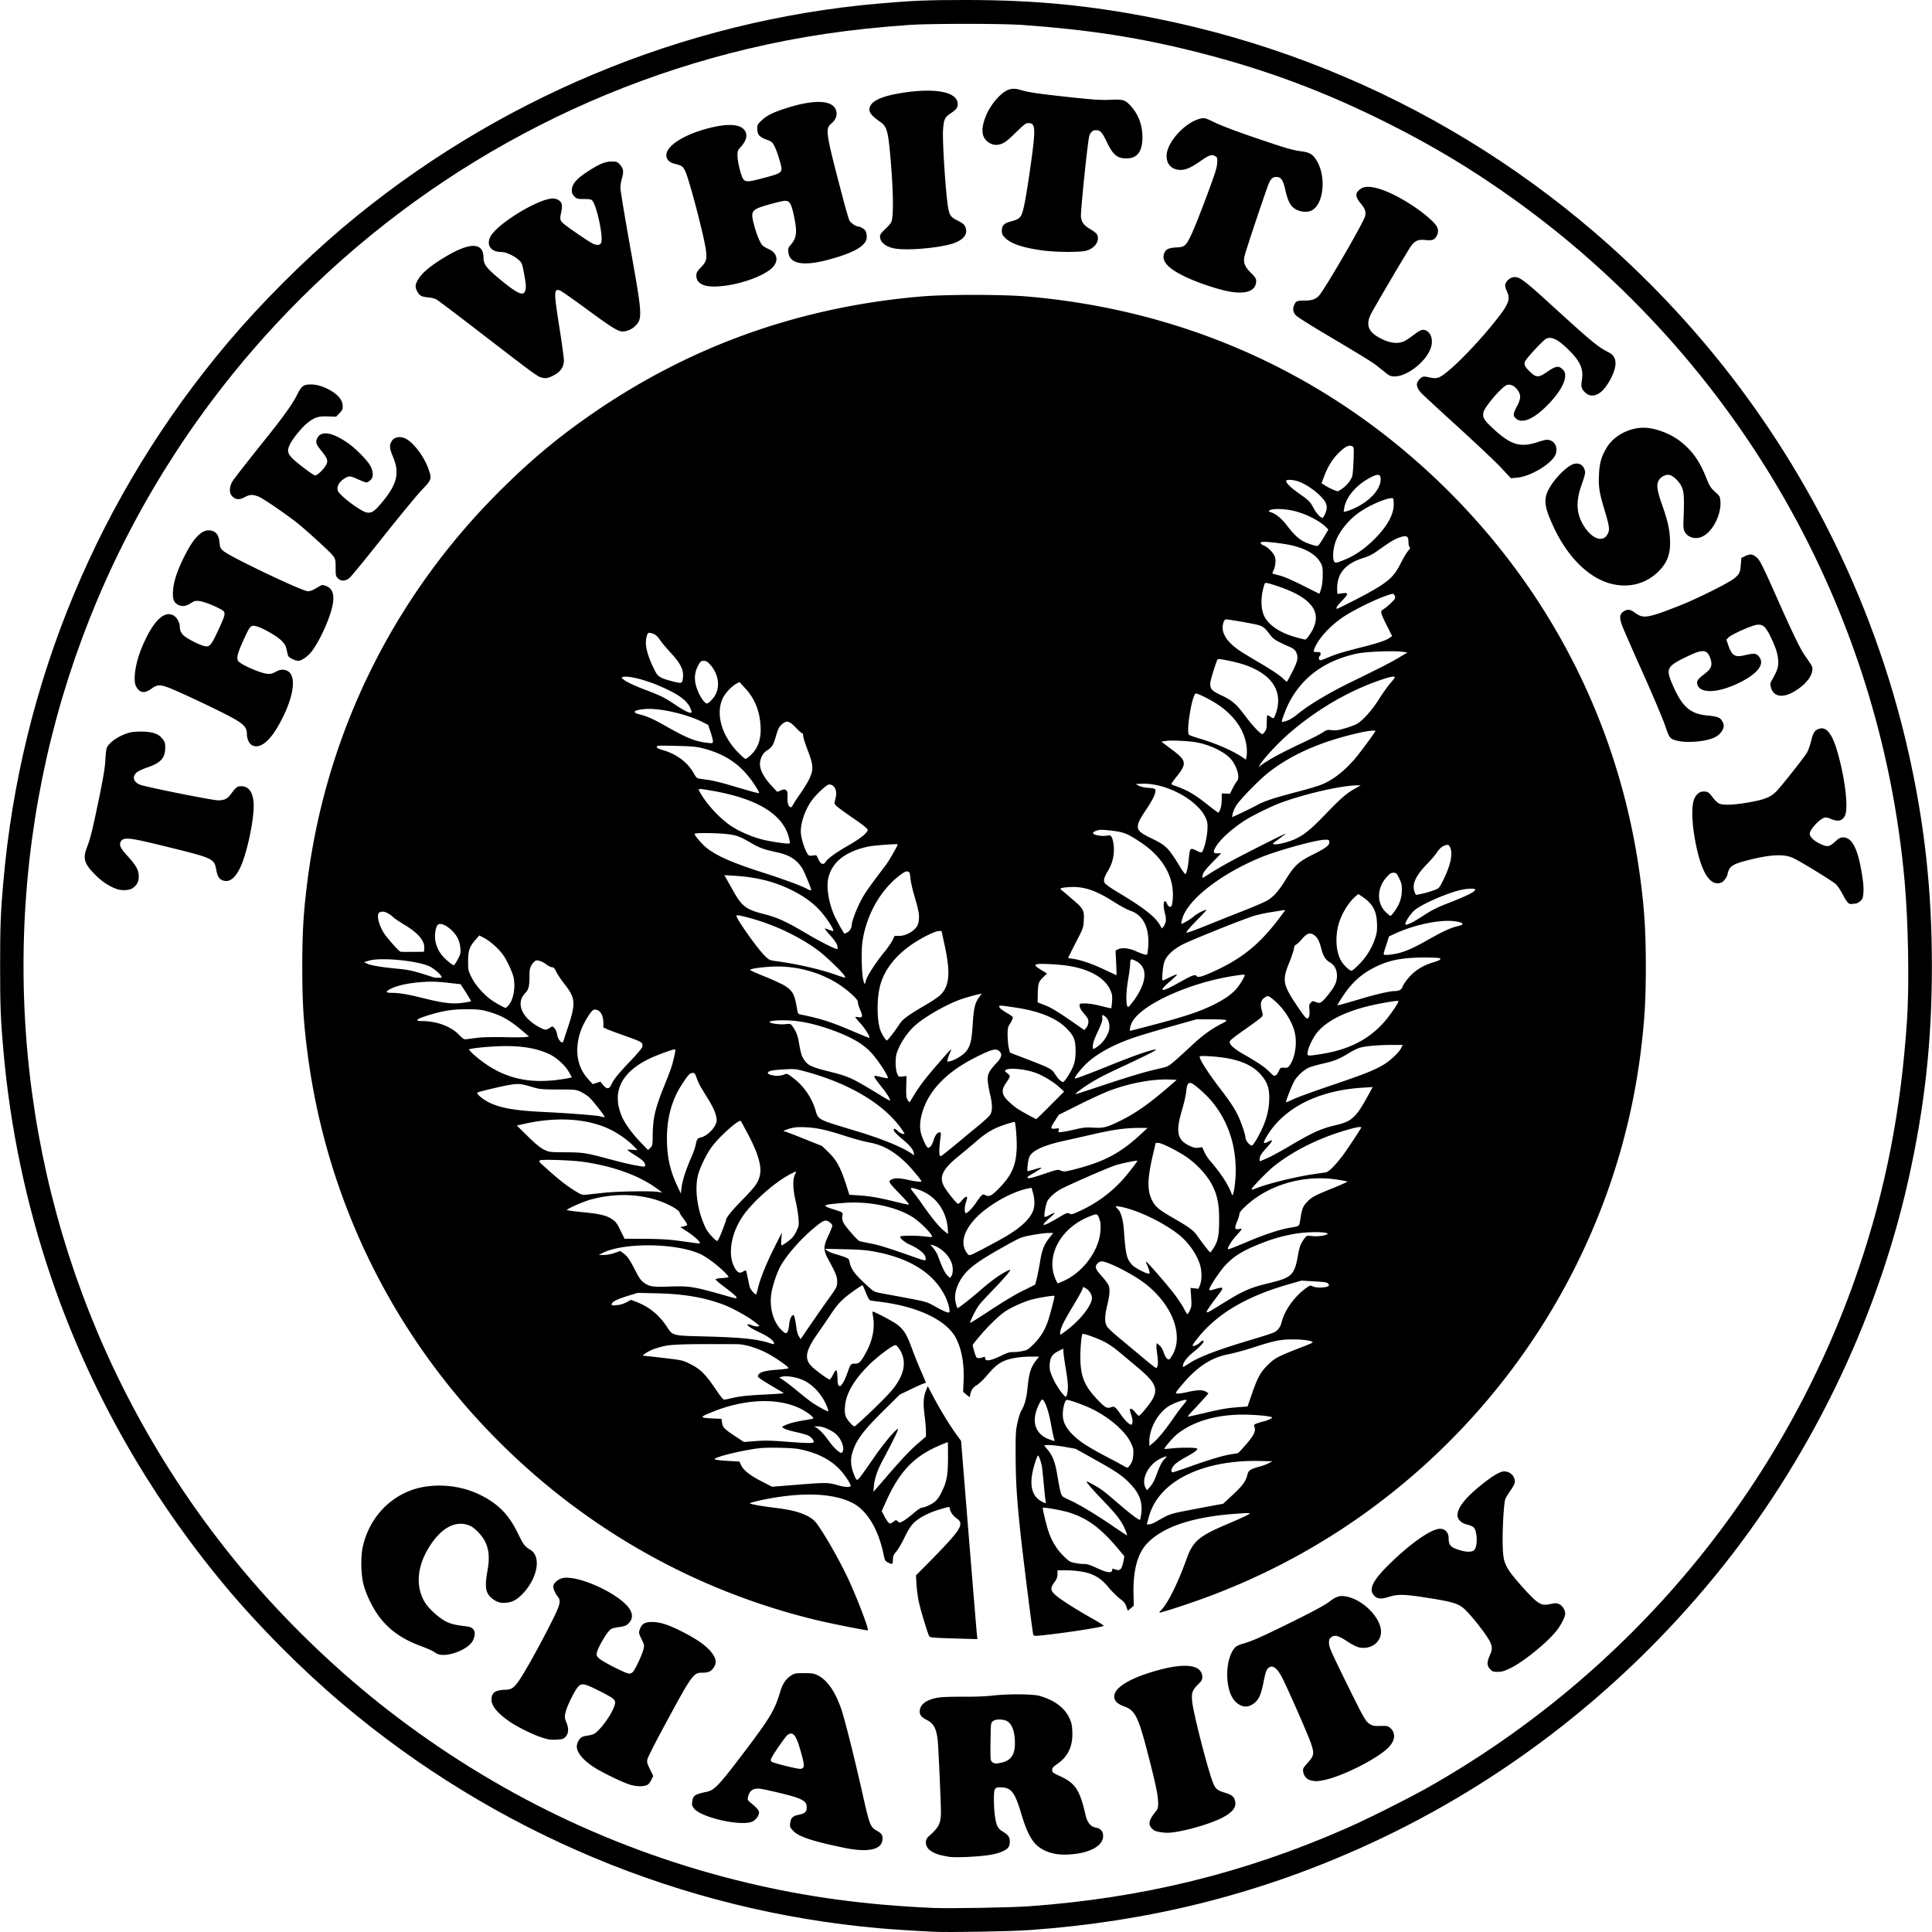 <?xml version="1.0" encoding="UTF-8"?> <svg xmlns="http://www.w3.org/2000/svg" class="img-fluid" style="transform:matrix(1,0,0,1,0,0);transform-origin:50% 50%0;cursor:move;max-height:none;transition:transform 200ms ease-in-out" width="800" height="800" viewBox="296.233 296.574 7406.855 7407.722"><g style="transform:none"><path d="M3876.428 7703.428c-66.018-3.047-159.12-9.141-209.903-13.542-755.311-66.695-1475.413-368.007-2058.4-860.939-155.734-131.697-318.917-295.556-447.905-449.937-296.234-355.142-520.694-751.926-667.626-1182.226-96.149-282.014-158.104-575.878-184.173-876.851-10.157-113.415-12.188-167.922-12.188-319.932s2.031-206.517 12.188-319.932c66.695-766.483 365.637-1484.554 862.632-2071.942 127.634-150.656 286.416-309.437 437.072-437.072 582.311-492.594 1307.49-795.937 2058.4-860.939 131.697-11.511 185.865-13.542 333.474-13.542 265.087 0 478.036 20.652 729.581 71.096 798.984 160.135 1521.117 579.602 2060.77 1197.122 402.201 459.755 687.262 1018.366 821.667 1610.834 62.632 275.582 91.071 533.559 91.071 824.376 0 291.832-27.423 539.992-90.732 823.022-122.556 546.085-383.919 1080.66-741.769 1517.393-371.392 453.322-837.579 810.157-1367.414 1045.789-398.815 177.402-810.495 278.967-1261.109 310.791-67.711 5.078-308.421 9.141-365.637 6.433m365.637-97.842c433.347-31.147 823.022-126.619 1212.019-297.249 80.237-34.871 238.341-114.092 315.87-157.766 777.317-439.441 1366.06-1148.371 1652.137-1989.674 104.274-306.729 162.844-607.702 185.865-956.073 8.802-135.76 4.74-372.408-9.479-529.835-93.102-1044.096-638.849-1997.799-1495.049-2612.273-158.443-113.754-310.453-205.501-490.224-295.556-238.341-119.171-461.447-202.793-716.039-267.795-226.492-57.893-422.852-88.701-683.876-107.321-79.56-5.417-349.386-5.417-429.962 0-233.263 16.589-420.482 44.35-622.937 92.425-738.383 176.386-1403.978 582.649-1901.312 1160.897C693.694 2302.837 385.95 3132.969 385.95 4000.002s307.744 1697.165 873.127 2354.634c155.734 181.126 339.568 355.819 526.111 500.381 411.68 318.917 874.143 541.007 1375.201 660.516 228.523 54.507 452.645 84.977 712.653 96.488 59.585 2.708 301.65-1.354 369.022-6.433"></path><path d="M3932.289 7415.658c-3.724-.677-15.235-3.047-25.391-5.078-24.037-4.74-48.074-17.943-55.184-30.131-9.479-15.573-7.448-31.824 5.078-42.996 39.949-35.548 46.72-49.09 46.72-95.472 0-31.485-9.141-237.325-11.849-267.795-4.401-47.059-15.235-69.065-39.949-81.591-22.006-11.172-29.454-19.298-29.454-33.178 0-28.438 27.423-48.074 76.174-54.507 14.896-2.031 56.877-3.047 93.102-2.708 39.611.339 82.268-1.354 106.644-4.063 60.939-7.11 157.088-6.771 184.173 1.016 55.523 15.912 94.118 44.35 112.738 82.945 9.141 19.298 11.172 27.423 12.188 53.83 2.708 55.184-16.251 95.81-57.893 124.249-15.912 11.172-19.298 15.235-19.298 23.022 0 8.802 2.708 10.834 31.824 24.376 57.215 26.746 74.143 52.476 95.472 145.578 6.771 30.808 19.636 47.059 39.611 50.783 17.605 3.386 26.069 11.849 28.1 27.423 5.417 43.673-57.554 75.836-148.625 76.174-54.168 0-98.857-20.313-122.556-55.861-16.928-26.069-26.746-49.429-42.996-102.92-24.037-80.576-37.918-98.519-77.867-99.196-24.037-.677-26.407 3.724-26.407 47.059 0 41.303 5.078 82.607 12.526 100.212 3.386 7.448 10.157 15.573 17.605 19.975 24.376 14.558 30.808 22.683 30.808 40.288 0 10.495-2.031 18.62-6.771 24.037-7.448 9.818-33.517 20.99-60.939 26.069-40.965 8.125-143.885 13.204-167.584 8.464m202.455-360.559c39.949-8.125 55.523-34.871 52.137-88.024-2.031-32.84-9.479-53.83-24.037-67.372-12.865-11.511-47.397-13.881-59.585-4.063-8.464 6.771-8.464 7.11-9.479 73.466-.677 36.902-.339 70.419 1.016 75.159 1.016 4.401 5.417 9.479 9.479 11.172 9.818 4.063 8.802 4.063 30.47-.339m-607.026 325.347c-121.54-25.391-170.969-42.319-191.621-65.002-11.172-12.526-12.188-15.235-10.495-28.777 2.031-19.636 9.479-27.084 32.501-31.824 25.053-5.417 30.808-10.834 30.808-28.777 0-25.391-17.605-34.532-111.722-56.877-27.084-6.433-56.2-12.865-65.341-13.881-26.746-4.063-42.319 6.094-48.074 31.485-2.031 9.818-1.016 12.188 8.464 20.313 26.069 21.667 33.855 30.808 33.855 38.256 0 12.865-12.526 30.131-26.407 35.887-43.673 18.282-192.975-15.235-222.091-49.767-8.125-9.818-9.141-13.542-7.787-26.069 2.708-24.037 9.818-29.116 53.83-38.256 32.501-6.433 47.736-23.022 162.505-175.032 84.3-112.399 100.889-140.838 121.54-210.241 8.802-29.116 21.329-47.736 40.965-60.601 13.204-8.802 16.251-9.479 49.767-9.479 31.147 0 38.256 1.016 52.476 8.125 36.225 17.943 66.695 61.278 89.716 127.296 12.188 34.194 47.736 174.693 76.513 301.312 34.871 154.38 33.855 151.672 64.325 169.615 16.589 9.479 20.652 18.282 17.266 36.564-6.771 35.887-60.262 45.028-150.994 25.73m-152.349-306.39c5.078-6.094 2.37-22.683-12.188-71.773-15.912-54.846-27.423-67.711-47.736-53.491-7.448 5.078-49.767 65.679-60.262 85.992-5.078 10.157-5.078 11.849-.677 16.589 5.078 4.74 93.441 27.084 109.353 27.423 4.063.339 9.141-2.031 11.511-4.74m1388.066 249.513c-30.131-3.047-38.256-5.417-47.397-12.865-19.298-16.251-16.928-33.178 8.464-65.002 10.495-12.865 11.849-17.266 11.849-33.855 0-26.746-6.771-61.955-27.084-142.869-47.736-189.928-57.893-212.95-103.597-229.877-24.037-9.141-34.532-18.282-37.241-32.501-6.433-34.532 50.783-72.45 156.073-102.92 115.785-33.517 181.126-24.714 181.126 24.037 0 9.141-3.047 14.558-15.235 26.407-22.683 22.344-26.746 32.84-23.699 65.002 3.386 41.642 57.554 253.237 79.221 311.13 9.141 24.376 17.266 31.485 46.382 39.949 25.73 7.787 33.855 13.881 38.595 30.131 7.11 25.053-8.464 45.366-51.121 67.033-57.554 28.777-178.417 60.262-216.335 56.2M2713.5 7140.076c-30.808-9.141-112.399-48.752-144.562-70.419-45.028-30.47-67.033-61.617-60.262-85.315 6.094-20.652 15.573-29.793 34.871-32.163 9.479-1.354 21.329-4.063 26.069-5.755 26.069-9.818 84.3-93.441 84.638-121.879 0-12.188-9.479-18.959-65.341-47.059-52.814-26.407-62.971-28.1-76.513-13.542-13.204 14.219-43.673 76.513-48.413 99.196-3.724 17.943-3.386 20.99 3.724 38.256 9.818 23.699 8.125 42.658-4.401 55.523-7.787 7.787-12.188 8.802-35.209 9.818-22.683 1.016-31.147-.339-58.57-9.479-32.163-10.495-88.701-38.595-117.816-58.231-46.72-31.824-71.435-60.939-71.435-85.654 0-25.73 13.204-35.887 48.413-37.579 27.423-1.016 34.532-5.078 52.814-29.454 19.298-25.391 72.45-119.848 119.171-211.257 43.673-85.315 47.736-99.196 33.855-116.462-10.157-13.204-17.266-29.116-17.266-38.595 0-12.188 15.912-27.423 34.194-32.163 37.241-10.157 128.311 19.975 200.085 66.018 62.632 40.626 81.93 76.851 56.2 104.951-10.157 10.834-14.219 12.526-39.611 16.589-27.084 4.063-29.454 5.417-39.949 17.605-15.573 18.62-41.642 66.356-44.012 80.576-1.693 10.495-.339 13.542 8.125 21.329 15.235 13.881 102.92 58.57 115.446 58.57 7.787 0 12.188-2.708 17.605-10.157 10.495-14.896 32.84-63.648 37.579-82.607 3.724-15.573 3.386-17.266-7.448-39.611-10.834-23.022-11.172-24.037-6.433-37.579 7.787-21.329 19.298-28.1 48.413-27.761 29.454 0 62.294 10.834 114.431 37.241 64.325 32.84 99.534 59.247 118.832 89.039 11.511 18.282 12.188 32.84 1.693 48.074-10.157 15.235-20.313 19.975-43.335 19.975-35.209 0-38.934 5.078-151.333 213.627-31.824 58.908-58.908 112.738-59.924 119.171-2.031 10.157 0 16.928 10.157 37.579l12.526 25.391-7.11 14.558c-3.724 8.125-10.157 16.589-14.219 18.959-12.526 7.787-39.949 8.125-65.679.677m2608.887-16.928c-15.912-3.724-27.423-16.589-29.793-32.84-1.693-12.526-.677-14.896 17.266-34.532 24.376-27.761 25.73-34.871 12.526-74.82-10.157-29.793-76.851-182.48-105.967-242.742-23.36-48.074-42.658-61.955-59.924-43.673-5.417 5.755-9.479 18.959-15.573 49.09-9.818 49.429-16.928 66.018-33.178 80.576-25.053 22.006-51.121 20.652-75.497-3.724-41.303-40.965-41.303-163.521-.677-207.533 4.063-4.063 15.573-10.157 26.069-12.865 39.949-11.511 70.08-24.714 188.235-82.945 86.331-42.658 128.989-65.679 146.593-79.221 27.761-20.99 41.303-25.053 67.033-19.636 63.986 13.204 130.343 81.253 131.358 133.728.339 33.178-25.053 59.585-60.262 62.632-22.683 1.693-35.887-3.047-71.435-26.069-31.485-20.652-46.043-24.376-58.57-14.896-7.787 6.094-9.141 9.479-9.141 23.699.339 14.558 7.787 31.824 62.632 143.546 72.112 146.255 77.19 155.734 94.118 166.229 10.834 6.771 16.589 7.787 40.626 7.11 26.069-.677 28.777 0 38.256 8.464 20.99 18.959 18.282 47.736-7.787 74.143-40.965 41.981-173.339 109.353-245.451 124.587-25.391 5.417-34.194 5.755-51.46 1.693m686.588-426.916c-12.188-13.204-12.526-26.069-1.354-51.799 10.157-22.683 10.495-32.84 2.031-51.121-14.219-30.808-84.3-118.493-107.66-134.744-22.006-15.235-48.074-22.344-128.989-34.871-91.409-14.558-115.446-15.235-148.286-5.417-33.178 10.157-45.705 9.818-58.57-2.37-24.714-23.022-8.802-57.893 55.523-120.863 81.93-80.914 162.167-136.775 195.683-136.775 19.298 0 32.84 14.558 32.84 35.548 0 27.084 7.11 35.209 40.288 45.705 27.761 8.802 49.09 8.802 57.554.339 11.511-11.511 13.204-53.153 3.386-78.544-3.724-9.818-10.495-13.881-33.178-19.975-20.652-5.417-34.194-19.636-34.194-35.548 0-28.438 30.808-67.372 93.102-117.139 41.642-33.517 70.419-50.444 85.992-50.444 22.683 0 40.965 17.943 40.965 39.949 0 5.755-5.755 17.605-15.573 31.485-8.464 11.849-17.605 27.084-20.652 33.517-6.433 14.558-12.526 128.311-10.157 187.897 2.031 44.689 6.094 59.585 23.699 87.008 17.266 26.746 82.945 100.55 104.613 117.139 20.313 15.573 29.116 17.266 59.924 10.495 13.881-3.047 18.959-2.708 28.777 2.031 12.188 5.755 22.344 22.006 22.344 36.225 0 12.865-17.943 47.059-36.564 69.403-38.595 46.043-123.572 114.431-171.646 138.468-25.73 12.526-34.194 14.896-50.444 14.896-17.605 0-20.652-1.016-29.454-10.495m-4032.163-56.877c-5.078-1.693-13.542-6.094-18.62-10.157-5.417-3.724-26.069-12.865-46.382-20.313-71.096-26.407-117.478-57.893-156.411-105.967-27.761-34.532-55.861-91.071-66.356-133.051-9.479-37.918-10.495-105.29-2.37-142.192 22.006-98.519 87.008-177.063 176.386-213.627 78.206-31.824 182.48-27.761 264.41 9.818 75.836 35.209 119.509 78.883 155.734 155.396 18.62 38.934 24.714 46.72 46.382 59.924 42.658 25.391 27.423 109.353-30.808 169.276-22.006 22.683-38.934 31.485-64.325 33.517-21.329 1.693-36.225-3.386-53.491-17.943-23.699-19.975-27.084-42.996-16.251-103.936 12.865-69.065 1.693-112.399-38.595-152.01-15.912-15.573-24.376-20.99-39.272-25.391-51.46-14.896-104.274 16.928-148.286 90.055-45.366 74.82-49.429 151.672-11.849 210.58 14.896 23.022 52.814 56.877 78.206 70.08 20.313 10.157 36.225 13.881 81.591 19.298 28.777 3.386 37.241 23.699 22.344 54.168-15.912 33.178-95.133 64.664-132.036 52.476m1956.157-61.279c-55.523-1.693-71.435-3.047-73.804-7.11-5.755-8.802-33.178-98.857-40.288-131.697-3.724-17.605-7.787-47.736-9.141-67.033l-2.031-35.209 50.783-51.121c94.795-96.488 119.509-126.619 119.509-146.593 0-8.125-3.047-12.526-15.235-21.667-14.558-10.834-25.391-27.423-25.391-38.595 0-6.433-3.386-5.755-45.705 7.11-39.611 12.526-76.513 32.501-94.795 52.137-10.495 11.172-21.667 29.454-32.84 53.153-9.141 19.636-23.022 43.335-30.47 52.476-11.849 14.219-13.881 18.62-14.219 33.178-.339 18.282-1.693 18.959-18.62 10.495-11.172-5.417-12.188-7.448-17.943-34.532-20.652-97.165-65.002-168.261-121.879-195.683-77.867-37.918-203.809-40.288-354.803-7.11-17.605 4.063-33.517 8.464-34.871 9.818-3.386 3.047 41.642 11.172 102.581 18.62 71.435 8.802 115.785 23.699 142.869 47.397 20.99 18.282 95.472 145.916 134.067 230.216 34.871 75.836 78.544 191.282 72.112 191.282-10.834 0-129.666-23.699-186.543-36.902-464.494-110.03-885.992-345.662-1226.576-685.569-405.586-404.909-661.871-925.264-734.998-1491.663-15.235-117.816-19.975-194.668-19.975-330.089 0-135.083 4.74-210.918 19.975-330.089 72.112-564.029 326.703-1082.691 730.935-1487.939 112.399-112.738 214.304-199.408 336.86-285.738 384.257-271.519 812.188-426.238 1288.193-466.526 93.779-7.787 305.713-7.787 399.492 0 625.307 52.814 1182.565 310.114 1621.667 748.879 406.602 406.602 660.855 922.895 734.321 1491.325 14.896 114.092 19.975 197.376 19.975 330.089 0 131.02-4.74 206.856-19.636 327.042-88.701 706.559-473.297 1349.132-1057.977 1768.599-201.439 144.562-424.545 259.67-660.178 340.923-58.231 20.313-120.525 39.611-126.619 39.949-2.031 0 1.354-5.078 7.11-10.834 25.391-26.407 63.309-103.259 95.81-193.314 25.391-70.758 46.382-88.701 162.167-137.791 56.877-24.037 82.945-36.902 80.576-39.272-1.016-1.016-25.053-.339-53.83 2.031-164.875 11.849-278.629 49.767-339.23 113.415-36.564 37.918-54.168 102.243-52.476 190.944l1.016 48.413-11.511 9.479-11.511 9.479-5.417-15.573c-4.063-12.526-9.141-18.959-24.714-30.47-10.834-8.464-29.793-27.084-41.981-41.642-24.376-29.116-42.996-43.335-70.419-53.491-22.006-8.464-61.617-13.881-98.519-13.881h-28.438v14.558c0 11.511-2.708 18.62-11.849 31.485-16.589 23.022-15.573 31.147 5.078 49.767 18.282 16.251 86.331 59.585 148.286 93.779 20.99 11.849 36.902 22.344 35.548 23.699-4.401 3.724-101.227 19.636-173.678 28.777-96.149 11.849-94.795 11.511-96.488 3.386-4.063-17.266-39.611-301.312-48.752-387.643-14.558-136.775-18.282-199.069-18.62-301.312-.339-80.237.677-93.441 7.11-122.895 4.063-18.282 10.495-38.934 14.896-45.705 12.526-21.329 19.636-47.059 23.36-84.638 5.755-59.924 12.865-82.268 34.532-109.691l10.157-12.865h-33.517c-39.272.339-78.544 6.771-100.55 16.589-22.683 9.818-38.934 23.699-64.664 54.168-12.188 14.896-29.793 31.824-39.272 37.918-16.589 10.495-22.006 18.282-26.407 37.918l-2.031 9.141-12.526-10.157-12.526-10.495 2.031-44.689c2.37-62.632-7.11-116.801-28.438-159.458-34.871-69.403-144.562-122.556-290.478-140.838-16.589-2.031-33.517-4.401-37.241-5.078-5.078-1.016-10.157-9.141-18.282-29.454-6.433-15.573-11.849-28.438-12.526-29.116-1.354-2.031-46.72 29.116-66.018 45.705-24.376 20.99-34.532 32.84-60.601 72.112-11.849 17.605-31.824 46.72-44.012 64.325-49.767 70.08-54.846 100.212-23.022 131.02 15.912 15.235 61.617 48.413 67.033 48.413 1.693 0 7.11-7.448 11.849-16.589 4.401-9.141 9.818-17.605 11.511-18.62 4.063-2.708 6.433 11.172 6.771 34.871 0 11.172 1.693 20.313 4.74 23.36 4.401 4.063 6.094 3.047 13.542-6.771 4.74-6.094 12.188-21.667 16.928-34.871 15.235-42.319 15.235-42.319 31.485-42.319 16.928 0 22.683-5.755 45.028-47.736 23.36-43.335 32.163-93.102 24.037-135.083-1.354-8.464-2.37-15.912-1.354-16.589 2.708-2.708 78.883 37.241 95.133 50.106 24.714 19.298 36.225 37.918 54.846 89.039 9.141 24.714 25.053 64.664 35.548 88.362 10.495 24.037 18.959 44.012 18.959 44.689 0 .339-3.724 1.693-7.787 3.047-4.401 1.016-27.084 11.172-50.106 22.344l-42.319 20.313-61.278 60.601c-81.253 80.237-106.983 115.108-121.202 164.537-7.11 23.699-5.417 49.429 5.078 76.513 11.172 29.454 12.188 30.131 23.699 16.589 5.755-6.433 28.777-39.272 51.799-72.45 37.918-56.2 90.394-118.155 95.133-113.415 2.031 2.031-23.022 52.814-57.893 118.155-20.99 38.934-31.147 68.388-34.532 98.857-1.354 12.526-2.031 23.022-1.693 23.022s18.62-20.99 40.626-46.382c61.278-71.773 101.566-114.769 132.374-140.838l28.1-24.037v-20.313c0-11.172-2.37-39.272-5.417-62.632-5.755-45.705-4.063-70.419 6.771-96.826l5.755-13.542 19.975 37.918c25.73 49.09 63.309 111.045 88.024 144.901l19.636 27.084 29.116 360.559c16.251 198.392 30.131 369.361 31.485 380.195l2.031 19.298-19.975-.677c-11.172-.339-51.799-1.354-90.394-2.708m627.338-263.055c0-3.724 1.693-4.401 6.094-2.708 3.047 1.354 9.818 3.386 14.896 4.063 10.834 2.031 17.266-8.464 22.344-35.548l3.047-17.266-23.36-28.1c-67.372-80.237-117.478-117.139-188.912-139.822-27.423-8.464-97.165-20.99-100.212-17.605-2.031 2.031 13.881 67.372 22.006 91.409 12.865 37.241 31.485 67.372 56.2 92.086 22.683 22.344 25.391 24.037 46.043 28.1 11.849 2.37 27.761 4.063 35.209 3.724 9.479-.339 22.344 3.724 43.335 13.542 44.689 20.99 63.309 23.36 63.309 8.125m50.106-152.349c-12.865-31.485-31.824-56.877-78.883-105.967-44.35-46.043-69.403-74.82-69.403-79.221 0-3.724 42.996 20.313 62.632 34.871 9.479 7.11 36.902 29.793 60.939 50.783 46.043 39.611 78.206 63.648 81.253 60.601 1.016-1.016 3.047-12.188 4.74-24.714 5.078-43.335-6.771-75.836-41.642-112.399-28.777-30.808-55.861-49.09-141.176-96.488l-69.065-38.595-44.012-7.787c-24.037-4.063-51.46-7.11-60.601-6.433l-16.589 1.016 12.865 15.235c20.652 24.376 30.47 50.444 38.595 101.227 4.063 25.053 9.479 53.491 12.188 62.632 5.078 17.266 5.417 17.266 33.855 30.47 38.256 17.266 99.873 54.507 165.891 99.534 29.793 20.313 54.507 36.564 55.184 36.225.677-.677-2.37-10.157-6.771-20.99m119.171-32.163c51.799-29.454 50.783-29.116 121.879-42.996 38.256-7.448 83.961-15.912 101.566-19.298l32.163-5.755 35.209-32.501c38.934-35.887 51.799-53.491 57.893-77.867 4.401-18.282 9.818-22.006 49.09-32.84 11.172-3.047 26.407-8.802 33.855-12.865l13.542-7.11-50.783-1.016c-167.584-3.386-308.76 45.028-379.179 130.343-22.006 26.746-36.225 53.83-45.366 88.362l-6.771 24.376h9.141c5.078 0 17.605-4.74 27.761-10.834m-1007.533.339c8.802-7.11 9.479-7.11 15.912-1.016 6.771 6.094 7.448 6.094 20.99-1.354 7.787-4.401 25.391-17.605 39.272-29.454 16.251-14.219 28.1-22.006 33.517-22.006 4.401 0 17.943-4.74 29.793-10.834 23.699-11.849 33.178-23.36 50.444-60.939 14.219-30.808 18.62-59.585 18.62-121.879 0-31.485-.339-56.877-.677-56.877-3.724 0-41.303 15.912-59.585 25.053-78.883 39.949-127.634 94.795-173.339 193.314l-20.652 45.366 7.448 14.558c10.495 20.652 19.636 33.178 24.714 33.178 2.37 0 8.464-3.047 13.542-7.11m582.988-78.206c-1.016-4.401-4.401-33.517-7.11-65.341-3.047-31.485-6.094-61.955-7.11-67.711-3.047-16.589-11.849-42.319-14.558-42.319-4.401 0-20.652 51.799-24.037 77.867-6.771 49.767 5.755 81.93 38.934 99.196 13.881 7.448 16.251 7.11 13.881-1.693m424.207-99.196c13.542-37.579 22.006-53.491 33.178-64.325 12.188-11.172 5.417-10.834-18.282.677-45.028 22.006-73.466 77.529-56.538 110.368l5.755 10.495 12.865-14.219c8.125-9.479 16.251-24.714 23.022-42.996m-1172.069 40.626c2.031-6.433-23.699-45.028-42.996-64.664-33.855-34.532-73.804-56.2-131.697-71.435-26.746-7.11-42.996-8.802-92.086-10.157-36.564-1.016-70.758-.339-89.716 2.37-69.403 9.141-170.969 34.871-164.198 41.642 2.031 2.031 24.037 4.74 48.413 6.094 24.714 1.354 45.366 2.37 45.705 2.708.677.339 3.047 5.755 5.755 11.849 8.464 19.975 33.855 40.626 78.206 63.309l41.303 21.329 92.763-7.448c111.722-9.141 122.556-9.141 157.088 1.016 27.761 8.125 49.429 9.479 51.46 3.386m1311.892-78.206c75.159-26.407 121.879-39.949 152.349-44.012 9.818-1.354 19.636-3.047 21.667-4.401 2.031-1.016 16.251-16.251 31.485-33.855 29.116-33.855 36.902-50.444 31.147-65.679-3.047-7.787-2.37-9.141 9.141-13.542 6.771-2.708 17.943-6.094 24.376-7.448 14.219-3.047 33.855-11.511 33.855-15.235 0-5.078-63.986-11.172-113.415-11.172-102.92.339-190.944 26.746-251.206 75.497-17.266 14.219-50.444 53.153-47.736 56.2.677.339 12.526-.677 26.407-2.031 30.47-3.724 87.347-3.724 95.81-.339 5.755 2.031 5.417 2.708-1.693 9.479-4.401 4.063-22.344 15.235-39.949 24.714s-37.241 22.683-42.996 29.454c-11.849 12.865-14.896 28.1-6.094 28.1 2.708 0 37.579-11.511 76.851-25.73m-238.68-5.078c7.448-11.172 9.479-19.298 10.495-36.902 1.354-20.313 0-25.73-9.141-45.028-20.652-43.335-77.529-93.779-144.562-127.973-30.47-15.235-89.378-36.902-101.227-36.902-6.771 0-15.235 30.808-15.235 55.523 0 28.438 11.172 51.121 37.918 77.867 27.423 26.746 54.507 44.689 127.973 83.623 32.501 16.928 63.986 33.855 69.403 37.241 13.881 8.125 13.881 8.125 24.376-7.448m-1104.02-47.736c8.802-14.219-5.078-50.783-26.407-68.726-17.943-15.235-49.767-28.777-67.033-28.777h-15.235l10.157 6.433c12.865 8.125 26.407 22.683 49.09 53.83 15.573 21.329 36.902 41.303 44.689 41.303 1.354 0 3.386-1.693 4.74-4.063m1231.655-78.544c11.511-14.896 30.131-40.288 40.965-56.2s26.407-36.902 34.871-46.382c12.865-15.912 13.881-17.943 7.448-17.943-12.188 0-47.736 13.542-65.679 25.053-41.303 26.407-73.127 85.315-73.127 135.083v16.589l17.266-14.219c9.141-8.125 26.407-26.746 38.256-41.981m-1342.023 40.965c0-7.11-9.818-18.959-20.652-24.376-5.417-3.047-26.746-9.141-47.059-13.542s-40.965-10.834-46.043-13.881l-8.802-6.094 11.511-5.755c14.219-7.448 43.673-14.896 78.883-20.313 14.896-2.031 28.438-5.078 29.793-6.433 4.063-3.724-23.022-24.376-47.397-36.902-85.315-42.658-210.241-38.934-334.49 10.157-55.184 21.667-55.523 24.376-4.063 26.746l34.532 1.693 2.031 14.219c2.37 18.62 8.125 24.376 49.429 51.799l34.532 22.683 43.335-3.386c33.517-2.708 58.57-2.37 111.045 1.693 90.732 6.771 113.415 7.11 113.415 1.693m920.863-13.881c-1.693-5.078-7.11-30.808-11.849-57.215-8.464-45.705-20.652-82.268-30.808-90.732-3.386-2.708-6.433.677-14.219 16.251-32.84 65.341-16.589 117.139 43.335 137.114 8.464 2.708 15.573 4.74 16.251 4.401.339-.339-.677-4.74-2.708-9.818m-703.174-101.227c32.163-30.47 67.711-66.695 79.56-80.576 52.814-62.294 61.955-117.478 27.423-165.891-3.724-5.417-9.141-9.818-11.511-9.818-11.172 0-69.742 44.012-103.259 77.529-57.893 58.231-87.685 111.045-90.394 159.458-1.354 18.282 0 28.777 3.724 37.918 5.755 13.204 26.746 36.564 32.84 36.564 2.031 0 29.793-24.714 61.617-55.184m1004.486 34.532c0-5.078-2.37-15.573-5.078-23.36s-5.078-16.589-5.078-18.959c0-8.802 9.479-4.74 20.313 8.802 5.755 7.448 12.526 13.542 14.558 13.542 2.37-.339 13.881-12.526 26.069-27.423 54.846-67.372 50.106-90.055-33.855-160.135-25.053-20.99-57.554-48.413-72.45-60.601-14.558-12.188-38.256-28.438-52.476-35.548-26.407-13.542-80.576-33.178-83.623-30.131-4.063 3.724-8.125 47.397-8.464 85.315-.339 77.19 14.896 114.431 69.065 170.292 27.761 28.438 33.517 31.147 50.783 24.714 10.157-4.063 16.589 1.354 35.887 29.793 16.589 24.037 37.579 42.996 41.642 36.564 1.354-2.031 2.708-8.125 2.708-12.865m273.551-30.131c67.711-15.912 89.716-19.636 134.067-23.022l33.178-2.37 18.282-52.476c22.006-62.632 32.84-81.591 63.986-111.045 24.714-23.699 37.579-30.131 139.484-69.403 15.573-6.094 28.1-11.849 28.1-12.865 0-6.094-35.548-11.511-74.482-11.511-49.767 0-71.435 4.401-154.041 31.147-31.485 10.157-73.466 21.667-93.102 25.391-66.356 12.526-121.202 48.074-177.063 114.769-29.116 34.532-29.454 35.209-19.975 36.225 5.078.677 23.36-2.031 40.626-6.094 38.256-8.464 57.215-8.464 69.403-.677l9.141 6.094-19.298 22.006c-10.495 11.849-29.116 31.824-41.303 44.689-12.188 12.526-20.313 22.683-17.943 22.683s29.793-6.094 60.939-13.542m-1444.943-24.037c-16.589-44.012-52.137-83.961-89.716-101.566-25.053-11.849-63.648-18.62-81.253-14.558l-12.526 3.047 16.251 10.834c9.141 6.094 33.517 24.714 53.83 41.642 20.652 17.266 46.043 37.241 56.877 44.689 18.959 12.865 55.523 32.84 60.601 33.178 1.693 0-.339-7.787-4.063-17.266m-348.709-36.902c21.329-4.401 56.877-7.787 106.306-10.157 40.965-2.031 75.159-4.063 75.836-5.078.677-.677-10.495-7.787-24.714-15.912s-37.241-22.006-51.121-30.808c-22.683-14.558-24.714-16.928-21.329-23.022 6.094-11.511 25.391-16.928 70.419-20.313 23.36-1.693 43.673-4.401 45.366-6.094 3.724-3.724-51.799-42.319-86.331-59.924-39.272-19.636-82.607-32.163-112.738-32.163-181.464-1.016-244.774.339-274.905 6.771-17.266 3.724-39.949 10.495-50.106 15.235-20.313 9.141-39.272 22.344-32.163 22.344 2.37 0 37.241 3.724 77.529 8.464 70.758 8.464 74.143 9.141 100.212 22.344 39.272 19.298 58.231 37.579 95.472 91.748 30.131 44.012 33.178 47.397 41.303 45.366 4.74-1.016 23.36-5.078 40.965-8.802m1271.942-31.824c1.354-13.542-1.354-38.595-7.11-73.127-4.74-28.777-9.141-58.908-9.479-67.033l-1.016-14.558-17.605 9.141c-24.037 11.849-32.501 24.376-34.194 50.444-1.016 16.589.339 25.391 7.11 41.981 10.157 25.391 27.084 53.83 42.658 72.112 10.157 11.849 11.849 12.865 14.896 7.787 1.693-3.386 4.063-15.235 4.74-26.746m344.985-91.748c1.016-6.433.339-24.376-2.031-39.611-2.37-15.573-3.724-31.824-3.047-36.225l1.354-8.125 10.157 8.802c6.771 5.417 12.526 15.235 16.251 27.423 3.386 10.157 9.141 20.99 13.204 23.699 6.771 4.74 7.787 4.401 15.573-6.771 52.476-77.19 5.755-202.793-105.967-285.738-49.429-36.564-141.854-82.607-161.828-80.576-6.433.677-12.865 4.401-16.928 10.157-8.802 11.849-5.755 19.298 21.329 49.767 10.834 12.188 21.329 26.746 23.36 31.824 5.755 14.896 4.401 36.225-4.74 74.143-10.834 45.028-11.172 68.726-.677 84.3 4.063 6.433 24.376 25.391 44.689 41.981 20.313 16.928 59.924 49.767 88.024 73.466 27.761 23.36 52.476 42.996 54.846 42.996 2.37.339 5.078-5.078 6.433-11.511m122.895-7.787c39.611-25.391 114.431-53.153 242.404-91.071 35.548-10.495 71.096-22.006 79.221-25.73 15.912-7.448 25.73-20.313 30.808-41.303 11.511-45.028 50.106-98.519 94.118-129.666 14.219-10.157 14.896-10.157 27.084-5.078 13.204 5.417 45.366 4.74 56.2-1.354 4.74-2.708 4.74-3.724.677-9.479-3.724-5.417-11.511-6.771-53.491-9.141l-49.09-3.047-52.476 15.235c-159.12 45.705-271.181 112.061-344.985 204.824-19.975 25.053-23.022 30.808-16.589 30.808 5.755 0 22.006-9.141 26.746-14.896 2.708-3.047 6.771-5.417 9.479-5.417 9.818 0-6.771 19.975-34.871 42.319-26.069 20.652-41.981 41.642-41.981 55.523 0 4.401-.339 4.74 26.746-12.526m-722.81-28.1c22.006-10.834 33.178-14.219 43.673-13.542 7.787.339 24.037-1.354 35.887-3.724 19.636-3.724 23.022-5.755 44.012-26.407 25.391-25.73 41.303-50.444 53.491-83.961 8.802-23.699 28.438-99.534 26.746-101.566-2.37-2.37-58.57 6.771-84.977 13.542-30.808 7.787-81.253 30.47-105.29 47.059-23.36 15.912-65.679 57.215-96.488 93.779-14.896 17.266-26.746 32.84-26.746 34.194 0 6.771 10.834 42.996 14.219 47.059 4.063 4.401 15.235 4.063 27.423-1.016 3.724-1.693 5.755-1.016 5.755 2.37 0 15.573 17.943 13.542 62.294-7.787m-871.435-46.72c0-10.157-21.329-26.746-55.861-42.658-34.532-16.251-49.09-26.407-45.028-30.808 1.016-1.016 8.125.677 15.573 3.724s17.943 5.078 23.022 4.401c8.802-1.016 8.125-1.693-11.172-16.928-27.761-21.667-87.347-54.168-122.556-67.372-75.836-27.761-151.333-40.288-254.253-42.658l-72.789-1.693-38.256 11.849c-42.996 13.542-59.247 21.667-60.939 31.147-1.354 5.417.677 5.755 18.959 4.063 13.204-1.016 26.746-5.078 37.579-10.834l17.266-9.479 15.912 6.094c53.153 19.636 91.409 50.444 123.91 100.55 20.313 30.47 21.329 30.808 137.114 33.517 142.531 3.724 203.132 9.479 251.206 24.714 19.298 6.094 20.313 6.094 20.313 2.37m206.856-167.922c34.532-48.074 34.871-49.09 35.209-69.403 0-19.298-5.078-31.824-34.194-85.315-19.298-35.209-19.298-48.752 0-89.716 8.464-18.62 15.573-36.225 15.573-38.934 0-7.11-15.573-19.636-24.376-19.636-9.818 0-18.62 5.417-47.059 29.116-53.491 44.689-109.014 109.014-130.681 152.01-11.511 22.683-25.053 62.971-30.47 91.409-11.172 59.247 6.094 120.863 43.335 152.01 9.818 8.464 11.172 8.802 16.251 4.063 3.047-3.386 6.094-14.558 7.448-29.116 2.031-22.006 8.802-37.241 16.928-37.241 2.708 0 8.125 24.037 11.511 52.814 1.354 9.479 5.078 22.344 8.802 28.1l6.771 11.172 41.303-60.601c23.022-33.178 51.46-73.804 63.648-90.732m914.769 117.816c53.153-40.288 97.165-96.488 97.165-124.249 0-13.542-9.818-29.116-23.022-36.564l-10.157-6.094-5.078 12.865c-2.708 6.771-19.636 36.902-37.579 66.356s-35.548 61.955-39.272 72.112c-6.771 17.605-8.802 31.485-4.74 31.485 1.016 0 11.172-7.11 22.683-15.912m-167.584-152.01 47.059-23.36 5.417-20.313c3.047-11.172 8.802-39.949 12.865-64.325 7.787-48.752 15.912-69.403 37.241-96.149l13.881-17.266h-19.975c-10.834 0-38.595 3.724-61.955 8.125-41.642 7.787-42.996 8.464-101.566 40.965-105.29 58.57-141.854 85.654-166.906 122.556-15.912 23.36-26.069 52.476-26.069 74.82 0 13.204 6.771 41.303 9.818 41.303 4.063 0 50.783-36.564 87.347-68.388 42.319-36.564 73.127-58.908 98.519-71.773 15.573-7.787 17.605-8.125 14.558-2.708-5.078 9.141-30.47 37.918-71.435 80.237-19.975 20.652-40.965 43.673-47.059 51.46-10.157 13.204-34.194 61.278-34.194 68.049 0 1.693 34.871-20.313 77.529-48.413 47.059-31.147 96.488-60.939 124.926-74.82m640.203 75.159c6.771-13.542 7.11-18.282 5.078-50.444l-2.37-35.548 15.235 1.693 15.235 1.693 5.755-14.219c8.125-20.313 7.448-57.554-1.354-82.607-13.542-39.611-44.35-82.268-78.883-110.03-60.939-48.413-161.151-96.149-225.476-107.998-18.62-3.386-20.99-1.693-10.834 7.448 13.204 12.188 21.329 38.934 24.714 81.591 7.11 97.165 10.495 111.045 32.501 135.083 9.479 10.157 52.137 32.501 61.955 32.501 5.078 0 5.417-1.693 2.37-12.526-2.031-7.11-5.755-17.266-8.464-22.344-2.708-5.417-4.401-10.495-3.386-11.172 2.031-2.37 83.284 91.071 110.03 126.619 13.542 17.943 29.454 42.319 35.548 53.83 5.755 11.849 11.849 21.329 13.204 21.329 1.016 0 5.417-6.771 9.141-14.896m-922.218-6.094c-6.094-37.241-30.47-81.253-63.648-114.769-50.783-51.121-122.218-84.638-219.044-103.597-34.194-6.433-56.877-8.464-118.493-9.818l-76.174-1.693 8.464 6.771c4.74 3.724 17.605 9.141 28.777 12.526 11.172 3.047 28.1 8.464 37.579 11.849 15.912 6.094 17.943 7.787 19.975 18.959 5.417 29.116 21.329 49.767 79.56 101.904 14.558 12.865 17.605 13.881 55.861 20.99 22.344 4.063 68.049 12.526 101.566 18.959 59.247 11.511 61.955 12.526 96.488 32.163 19.636 10.834 38.934 19.975 43.335 19.975 7.448 0 7.787-1.016 5.755-14.219m1038.341-14.219c91.409-56.877 112.061-65.679 190.944-84.977 84.3-20.313 94.456-30.47 107.998-107.998 5.417-31.147 10.495-43.673 24.376-62.294 8.464-11.172 8.464-11.172 29.793-9.141 12.188 1.354 28.777.677 40.288-1.693 60.601-12.526-36.902-18.959-106.983-7.11-46.382 8.125-88.024 19.975-132.374 37.918-69.403 27.761-101.904 48.074-135.083 83.961-20.99 22.683-60.262 81.93-60.262 91.071 0 5.078 2.031 5.078 23.36-1.354 32.84-9.479 33.855-6.771 8.802 25.73s-42.319 57.554-42.319 61.617c0 5.417 6.433 2.37 51.46-25.73m-1856.284-32.84c-2.708-3.724-21.329-19.298-41.642-34.532-20.652-15.235-36.902-29.116-36.564-31.147.339-1.693 8.464-3.724 18.282-4.401 9.818-.339 21.667-1.693 26.069-2.708 7.787-1.693 7.787-2.37-8.464-18.959-25.391-26.069-69.403-59.247-93.441-70.419-93.441-43.673-298.265-45.705-378.163-3.386l-12.188 6.433h18.62c10.495 0 28.438-3.047 40.965-7.448l22.683-7.787 9.818 7.11c16.251 10.834 26.407 25.053 46.72 65.002 14.896 29.793 22.006 39.949 33.178 48.413 21.667 15.912 34.532 17.943 96.488 15.912 80.237-3.047 94.118-.677 225.815 36.902 35.548 10.157 37.579 10.157 31.824 1.016m84.977-34.871c9.479-37.918 32.84-94.795 63.648-156.073l27.423-54.168-2.031 24.714c-1.354 15.912-.677 24.376 1.693 24.376 1.693 0 12.526-7.11 24.037-15.573 15.912-11.849 22.683-19.975 31.147-37.241 10.157-20.652 10.834-23.36 8.802-49.767-1.016-15.235-5.755-45.366-10.834-66.695-10.495-45.028-11.849-80.237-3.724-99.534 3.047-7.11 5.417-13.542 5.417-14.558 0-.677-11.172 4.401-24.376 11.511-53.153 27.761-129.666 93.779-170.631 146.932-56.538 73.466-71.773 169.615-34.871 219.382 8.464 11.511 16.251 13.204 28.1 5.078 4.401-2.708 8.802-3.724 9.818-2.37 1.016 1.693 4.063 14.896 7.11 29.793 2.708 14.896 6.433 30.808 8.125 35.548 3.386 8.802 20.99 28.1 23.36 25.73 1.016-.677 4.401-12.865 7.787-27.084m1170.038-24.037c76.174-33.855 138.468-118.493 142.531-194.668 1.354-23.022.339-32.163-4.74-45.705-7.448-19.298-8.125-19.298-39.272-6.771-109.691 44.012-167.245 151.672-127.973 240.372 3.724 8.464 7.448 15.235 8.464 15.235s10.495-3.724 20.99-8.464m-423.868-45.705c0-38.256-35.548-79.56-78.883-93.102-7.787-2.37-7.448-1.354 4.063 11.849 6.771 8.125 14.896 21.667 17.943 30.131 15.912 42.996 26.407 65.341 35.887 74.482l10.495 10.495 5.417-7.787c3.386-4.74 5.417-14.558 5.078-26.069m-107.998-54.168c-5.755-10.834-32.163-29.793-57.215-40.288-19.975-8.802-41.303-27.423-35.209-31.147 5.755-3.724 66.018-3.724 95.81.339 12.865 1.693 24.037 2.37 24.714 1.693 6.433-6.433-47.059-60.601-78.206-78.883-66.018-39.272-167.584-59.247-262.378-51.46-54.507 4.401-69.065 6.771-67.372 11.511.677 2.031 12.526 7.448 26.407 11.511 42.319 13.542 40.626 12.188 38.256 27.084-1.354 9.818-.339 16.589 4.74 26.407 8.125 15.235 52.476 66.356 60.939 69.742 3.047 1.016 20.313 4.74 37.918 8.125 32.84 5.755 68.726 16.928 162.505 49.767 47.397 16.928 52.476 17.943 53.491 12.526.677-3.386-1.354-11.172-4.401-16.928m312.146-71.773c58.57-34.871 93.102-67.711 104.613-100.212 6.094-17.266 5.755-42.319-1.016-66.018l-5.417-19.975-12.188 2.37c-61.955 11.511-153.026 62.971-201.439 113.415-50.444 53.153-61.617 103.597-29.793 139.822 4.74 5.417 8.464 4.063 57.893-21.667 29.116-15.235 68.388-36.564 87.347-47.736m793.229 49.09c19.298-28.1 24.037-50.444 24.037-113.415.339-52.476-5.755-86.669-20.99-120.525-19.975-45.028-61.617-91.409-110.368-123.572-35.548-23.022-89.716-49.767-101.566-49.767h-10.495l-8.802 38.256c-23.022 96.826-24.376 142.531-5.755 180.11 13.204 26.407 25.053 36.564 81.591 69.403 62.632 35.887 78.206 47.736 92.425 68.049 17.605 25.391 47.736 63.986 49.767 63.986 1.016 0 5.417-5.755 10.157-12.526m143.885-33.178c58.57-24.376 115.785-42.996 150.656-48.752 39.272-6.771 36.225-4.401 40.626-31.485 6.433-40.965 9.818-50.106 24.376-65.679 18.959-20.652 28.438-25.73 98.18-53.83 33.517-13.542 59.585-25.391 57.893-26.407s-20.652-4.401-41.981-7.787c-127.296-18.62-262.378 20.99-349.048 103.259-16.251 14.896-23.022 24.037-23.022 29.793 0 4.401-4.063 17.266-8.802 28.438-10.834 26.069-9.141 31.824 7.787 28.438 14.558-2.708 14.558-3.047-13.542 28.438-15.235 17.266-29.454 39.949-29.454 47.397 0 4.063 7.11 1.354 86.331-31.824m-2110.876 9.141c0-6.094-24.714-28.1-49.429-44.012l-25.73-16.589 11.849-2.37c6.771-1.354 13.204-3.724 14.558-5.755 1.016-2.031-5.078-12.526-13.542-23.36s-15.573-22.006-15.573-24.714c0-3.047-8.802-10.495-19.298-16.928-88.024-53.153-216.674-64.664-331.105-29.454-28.777 9.141-83.284 33.855-81.253 37.241.677 1.354 27.761 5.078 59.924 8.125 67.033 6.771 89.716 12.188 111.045 25.73 16.928 11.172 19.975 14.896 37.241 50.783l12.526 25.391 79.221.339c63.986.677 91.071 2.37 140.161 9.141 74.143 10.157 69.403 9.818 69.403 6.433m83.961-41.981c7.448-19.298 14.896-39.272 16.251-45.028 3.047-13.542 18.282-32.163 69.403-84.977 44.35-45.705 54.507-60.262 60.601-88.024 7.787-34.532-7.787-86.331-49.429-163.86-12.526-23.36-23.022-42.658-23.36-43.335-6.433-8.125-78.883 55.523-110.368 97.165-22.006 29.116-48.413 83.961-55.184 114.431-12.526 56.2 0 136.775 31.147 200.085 8.125 16.589 36.902 48.074 44.012 48.074 1.693 0 9.479-15.573 16.928-34.532m866.356-15.573c-6.771-70.419-49.429-125.942-113.415-146.932-31.147-10.157-33.855-8.802-18.62 10.157 7.448 8.802 22.344 28.777 33.178 44.689 32.84 47.397 61.278 82.945 80.237 99.534 9.818 8.464 18.62 15.573 19.298 15.573s.339-10.495-.677-23.022m379.179-14.558c5.078-1.693 25.053-12.865 44.35-24.037 31.824-18.959 35.548-20.313 42.996-16.251 7.11 3.724 10.834 3.386 29.454-5.078 67.033-29.454 122.556-68.726 169.615-119.171 19.636-20.652 63.309-76.513 61.617-78.206-2.031-2.031-58.231 9.479-81.93 16.589-28.438 8.802-183.496 76.513-211.934 92.425-23.022 12.865-44.012 31.824-51.46 46.382-6.094 11.172-13.881 56.538-10.495 59.585 1.354 1.354 10.157-1.693 19.298-7.11 9.479-5.078 17.943-8.802 18.62-7.787 1.016 1.016-7.448 9.479-18.62 19.298-11.172 9.479-20.99 19.636-22.006 22.344-2.031 5.755-1.693 5.755 10.495 1.016m-272.196-79.56c22.683-32.84 27.084-36.902 35.548-32.163 16.251 8.464 24.376 4.74 52.814-24.037 49.767-50.783 66.356-87.685 69.065-153.703 1.354-34.194-3.724-98.18-7.787-102.243-1.354-1.354-38.934 10.157-60.939 18.959-28.438 11.172-56.2 29.116-89.716 58.57-17.605 15.235-46.72 39.611-64.664 54.168-60.262 48.752-74.82 78.206-56.2 114.092 9.479 18.62 49.429 68.388 54.846 68.388 2.031 0 8.802-6.094 14.896-13.542 12.865-16.251 22.006-18.282 18.62-4.063-1.354 5.078-3.724 12.526-5.078 16.928-3.724 9.479-4.063 32.501-.677 35.548 4.063 4.401 23.022-13.542 39.272-36.902m-288.108-33.178c-46.382-48.074-48.074-50.783-34.871-57.893 13.542-6.771 30.131-6.433 66.695 1.693 29.793 6.433 48.752 8.464 48.752 4.74 0-3.386-37.579-48.752-54.846-66.018-50.106-49.429-93.102-73.466-148.286-83.284-15.573-2.708-52.137-12.526-80.914-21.667-77.867-25.391-115.446-33.855-157.766-35.887-28.438-1.354-42.319-.677-59.247 3.724-20.99 5.417-34.194 12.188-23.699 12.188 2.37 0 35.887 12.526 74.143 28.1l69.403 27.761 26.069 25.391c29.793 29.454 44.689 56.538 66.018 122.218l12.526 39.272 35.548 2.37c43.335 2.708 77.529 8.802 138.129 23.699 25.73 6.433 49.767 11.849 53.491 11.849 4.401.339-5.755-12.188-31.147-38.256m1284.807-69.742c5.755-117.478-30.808-223.783-103.936-302.328-25.053-26.746-61.278-56.538-69.065-56.538-10.157.339-13.542 7.11-15.912 31.824-1.354 13.881-8.802 47.059-16.928 73.804-25.053 85.992-17.943 114.769 34.871 138.129 11.849 5.078 19.298 6.433 29.454 4.74l13.542-2.031 8.125 17.943c4.401 10.157 14.219 25.053 21.329 33.517 42.658 48.752 71.096 92.763 84.638 130.343 4.063 11.511 11.511-26.407 13.881-69.403M2610.24 4870.08c51.121-5.755 182.48-7.787 209.903-3.386l15.235 2.37-20.313-14.896c-68.388-50.106-164.875-85.315-280.999-102.581-43.673-6.433-155.734-10.495-166.906-6.094-7.787 3.047-5.755 5.078 30.47 37.241 44.689 39.949 73.127 61.955 105.967 81.93 21.667 13.204 25.053 14.219 40.626 12.526 9.479-1.016 38.934-4.063 66.018-7.11m311.13-71.435c5.417-16.589 16.251-44.689 24.037-62.294s15.912-39.611 17.605-49.09c4.74-23.699 6.771-26.746 21.667-30.131 26.069-6.094 58.908-42.319 58.908-64.664 0-19.636-9.818-44.689-32.501-81.591-12.526-20.313-25.73-41.981-29.454-48.413-3.724-6.094-10.157-20.652-14.558-32.163-6.771-19.298-8.125-20.652-16.928-19.636-10.834 1.354-16.589 8.125-42.658 48.413-35.887 56.538-54.168 123.91-54.507 199.408-.339 70.419 11.172 124.587 39.272 184.173l14.219 30.47 2.37-22.344c1.354-11.849 7.11-35.548 12.526-52.137m2197.884 51.46c50.106-18.62 155.057-43.673 219.721-52.476 15.912-2.37 33.517-4.74 39.611-5.755 11.511-1.693 33.855-23.699 62.971-61.278 15.912-20.652 73.466-107.66 73.466-110.707 0-4.74-18.959-1.354-58.231 10.157-105.29 30.47-202.455 79.221-276.598 138.129-23.36 18.62-84.977 81.93-84.977 87.008 0 4.063-.339 4.063 24.037-5.078m-818.62-53.153c49.429-16.589 50.783-16.928 63.309-11.849 12.188 4.74 14.896 4.401 56.2-6.094 112.399-29.116 174.016-62.632 253.237-136.775l22.683-20.99h-35.548c-48.752 0-101.227 7.448-176.725 25.053-35.209 8.125-82.945 18.959-106.306 24.037-77.19 16.928-119.509 35.548-133.051 58.57-6.771 11.172-12.526 58.231-7.448 58.231 1.354 0 12.865-3.386 25.73-7.11 36.902-11.172 34.871-7.787-11.172 18.62-9.141 5.078-16.251 10.495-16.251 12.188 0 6.433 14.896 3.386 65.341-13.881m-1531.274-32.84c0-10.495-9.141-19.636-38.934-38.256-15.912-9.818-28.777-18.959-28.777-20.313 0-1.016 8.802-1.354 19.636-.339l19.298 1.354-16.928-17.266c-19.636-20.313-55.523-45.705-84.638-60.262-87.685-44.012-206.856-52.137-336.521-22.683l-25.053 5.755 41.981 41.303c30.808 30.131 47.397 43.673 62.294 51.121 19.975 9.479 21.329 9.818 82.945 10.157 69.403.677 74.82 1.354 176.047 28.438 55.184 14.558 80.576 20.313 111.722 25.053 15.912 2.37 16.928 2.031 16.928-4.063m2467.711-71.435c91.071-54.168 122.895-68.388 180.11-81.93 61.617-14.219 77.867-29.116 124.587-114.431l17.266-31.824-37.241 2.37c-174.693 10.495-308.76 79.898-372.408 192.636-11.849 21.329-9.479 24.376 10.495 13.881 18.62-9.479 16.928-3.386-4.74 20.652-24.376 26.746-29.454 34.871-29.454 47.059v8.464l27.423-11.511c15.235-6.771 52.814-27.084 83.961-45.366m-1277.021-7.787c29.454-24.714 70.08-58.231 90.055-74.482 19.636-16.589 38.595-33.855 41.642-38.595 9.818-14.558 9.818-39.949 0-80.576-4.74-19.975-8.802-45.366-8.802-55.861 0-22.344 6.094-33.517 34.194-63.648 20.313-21.667 22.683-34.532 8.802-46.043-11.511-9.479-27.761-5.417-77.529 18.959-85.992 41.981-142.869 87.347-181.803 144.223-31.485 46.382-48.413 105.29-41.303 144.562 3.724 18.959 15.573 48.074 24.376 59.924 4.401 5.417 5.417 5.417 12.188.677 4.063-3.047 9.479-12.865 12.865-23.699 5.755-19.975 14.896-32.163 24.037-32.163 4.74 0 5.417 2.708 3.386 17.943-6.771 51.799-6.433 73.466 1.016 73.466 1.693 0 27.084-20.313 56.877-44.689m-160.813 32.163c-2.37-14.219-14.558-28.777-46.043-54.846-15.573-12.865-29.116-26.746-30.131-30.47-2.37-9.818 4.74-9.141 14.219 1.016 7.448 7.787 23.022 14.219 26.407 10.834 1.016-.677-7.448-13.542-18.62-28.438-70.758-92.763-202.116-168.261-369.022-212.273-30.808-8.125-35.548-8.464-79.221-5.755-42.996 2.708-56.877 6.094-56.877 14.219 0 4.401 20.313 10.157 36.225 10.157 8.125 0 19.975-2.031 26.069-4.74 11.172-4.74 11.849-4.401 34.532 12.865 39.949 29.793 71.435 75.497 85.654 122.895 11.172 38.256 6.094 35.548 156.073 80.576 97.165 29.454 174.355 60.601 211.595 85.992a326 326 0 0 0 10.495 7.11c.339 0-.339-4.063-1.354-9.141m-1000.762-69.742c1.016-65.679 9.141-100.212 45.366-190.267 24.037-59.247 29.793-76.513 36.902-109.014 5.078-22.006 5.417-28.1 2.031-28.1-8.802 0-75.159 24.714-100.889 37.579-107.321 53.491-141.515 129.327-100.55 222.429 11.849 26.407 38.256 62.632 69.065 94.795l30.47 31.485 8.464-8.802c8.464-8.125 8.802-10.495 9.141-50.106m2317.732 13.542c29.116-51.46 42.996-93.441 45.705-139.484 2.708-47.736-4.74-72.789-30.808-103.259-29.116-34.194-74.482-55.523-139.822-65.679-40.626-6.094-95.81-9.141-95.81-4.74 0 11.511 31.824 61.617 74.82 117.816 39.611 51.799 56.538 76.851 69.742 103.259 13.204 25.73 31.485 79.221 31.485 91.071 0 9.818 16.251 29.116 24.376 29.116 2.37 0 11.511-12.526 20.313-28.1m-693.694-34.871c28.1-6.433 38.595-7.448 66.695-5.755 38.595 2.37 52.137-1.354 108.337-29.454 55.184-27.761 106.644-64.325 178.756-126.619l31.485-27.423-29.793-1.016c-67.033-2.37-157.766 15.235-234.617 45.366-21.329 8.464-72.45 32.163-113.754 52.814l-74.482 37.241-14.219 22.344c-18.62 29.116-18.62 32.501 1.016 30.47 14.896-1.693 15.235-1.693 13.204 6.433-2.37 8.464-2.37 8.464 15.912 6.094 10.157-1.354 33.178-6.094 51.46-10.495m-99.196-91.409 52.476-52.476-18.282-16.928c-20.652-19.298-60.601-43.673-88.362-54.168-39.272-14.896-103.597-21.667-116.462-12.188-5.417 3.724-5.078 4.74 4.401 11.849 5.755 4.063 10.495 10.157 10.495 12.865 0 3.047-6.094 13.881-13.542 24.037-14.896 20.99-17.266 34.871-8.464 51.46 5.417 11.172 34.532 37.918 54.168 50.444 15.235 9.818 66.695 37.918 69.403 37.918 1.016 0 25.391-23.699 54.168-52.814m-1709.691 44.012c0-5.078-45.366-62.632-58.231-74.143-7.448-7.11-22.344-16.589-32.84-21.667-18.62-8.464-20.652-8.802-86.669-8.802-63.309-.339-69.742-.677-98.18-9.141-43.335-12.865-51.799-13.881-81.591-9.479-27.423 3.724-121.54 26.069-129.327 30.131-6.433 3.724 17.943 24.714 42.996 37.579 43.673 22.006 101.566 32.163 213.288 37.241 91.071 4.401 197.038 12.526 213.627 16.589 15.573 4.063 16.928 4.063 16.928 1.693m1185.95-81.93c8.464-14.558 27.084-41.642 41.642-60.262 24.037-30.808 98.519-116.462 101.227-116.462.677 0-1.354 6.433-4.74 14.558-3.386 7.787-7.448 18.62-8.464 23.699-2.37 9.479-2.031 9.818 8.802 7.448 19.636-4.063 51.121-23.699 62.632-38.595 15.912-20.313 20.99-41.981 24.714-104.274 4.063-61.278 8.464-79.898 23.699-101.566l10.834-14.896-9.818 2.031c-27.761 6.433-62.632 16.589-82.268 24.376-56.2 22.344-128.65 64.664-163.521 95.81-29.793 26.407-58.231 69.403-70.419 106.644-6.094 18.62-5.078 61.278 1.693 77.529 5.417 12.865 5.755 13.204 20.652 11.511l15.235-2.031-1.016 41.303c-.677 34.532.339 42.658 5.417 50.444 3.047 5.078 6.433 9.141 7.11 9.141s8.125-11.849 16.589-26.407m1458.485 13.204c15.573-7.448 82.607-31.485 148.625-53.83 122.895-41.642 162.505-57.554 198.392-79.898 25.053-16.251 54.168-44.012 62.632-60.262l6.433-12.865h-42.996c-54.507.339-103.597 4.74-124.587 11.849-8.802 3.047-25.73 11.511-37.241 18.62-39.272 24.037-56.2 30.808-100.212 40.965-24.037 5.417-50.106 12.865-57.554 16.928-18.282 9.141-42.319 31.485-52.137 48.413-10.495 17.943-35.887 83.284-32.501 83.284 1.693 0 15.573-6.094 31.147-13.204m-1553.957-6.094c-3.724-7.11-15.573-24.037-26.746-37.918-11.172-13.542-22.683-29.454-25.73-34.532-7.11-11.849-5.078-12.188 25.053-4.401 11.511 2.708 21.667 4.401 23.022 3.386 4.401-4.74-35.209-66.356-61.955-95.81-33.517-37.241-83.623-65.341-167.584-94.118-54.846-18.62-103.936-29.116-149.302-31.147-37.579-2.031-74.143 1.016-74.143 5.755 0 5.417 37.579 10.834 59.247 8.464 20.99-2.031 21.329-2.031 29.116 9.141 12.188 16.928 19.298 34.532 23.36 57.893 8.464 50.106 12.526 61.617 28.438 79.56 11.511 13.204 30.47 20.652 86.331 34.532 78.544 19.636 87.685 23.699 203.132 94.456 15.573 9.479 29.793 17.266 31.485 17.266s0-5.755-3.724-12.526m820.652-46.043c110.707-36.564 163.521-52.137 214.642-63.648 34.871-7.787 35.548-8.464 62.632-31.485 15.235-13.204 44.012-39.611 64.664-58.908 38.256-36.225 75.159-62.971 113.077-81.93 15.912-8.125 20.313-11.511 16.928-13.881-2.708-1.693-29.116-3.047-58.908-3.047h-54.507l-101.227 28.438c-55.861 15.912-119.509 34.871-141.515 42.658-80.576 27.761-144.901 63.986-183.496 102.92-21.329 21.329-45.028 52.814-39.611 52.814 6.433 0 54.168-17.943 137.791-51.799 84.3-33.855 138.468-53.153 164.198-58.231 9.141-1.693 10.495-1.354 6.771 1.693-8.802 6.433-53.491 28.438-125.264 61.955-76.174 35.548-104.951 50.444-140.499 74.143-25.73 16.928-47.059 34.532-38.934 32.163 2.708-.677 49.429-15.912 103.259-33.855m-1884.723-3.047c8.802-19.636 26.407-41.303 74.82-92.086 22.344-23.36 41.642-46.382 42.996-50.783 4.401-17.943 2.37-19.298-62.971-42.658-78.544-28.1-89.039-32.84-86.331-37.241 1.354-2.031 1.354-13.204 0-24.714-3.047-24.376-14.896-39.611-31.147-39.611-7.787 0-11.849 3.386-23.699 21.329-27.423 41.303-40.965 78.883-44.012 120.863-3.386 49.767 10.834 91.071 42.658 125.942l16.251 17.605 14.558-4.74 14.558-4.74 10.157 12.526c14.219 17.266 23.699 16.928 32.163-1.693m1748.963-29.793c24.376-38.256 30.808-57.893 30.808-98.18 0-44.012-6.433-59.585-37.918-90.394-37.241-36.225-100.889-62.294-185.527-75.497-61.955-9.479-69.403-10.157-69.403-5.417 0 5.755 7.787 12.188 31.147 26.069 10.834 6.094 20.313 13.204 20.99 15.573 1.016 2.37-3.047 12.188-9.141 22.006-10.157 16.251-10.834 19.636-10.834 46.382.339 15.912 2.031 37.579 4.401 48.074l4.401 18.959 59.924 23.022c96.488 37.241 100.212 38.934 114.092 60.601 11.511 17.943 23.022 29.116 30.47 29.116 1.693 0 9.141-9.141 16.589-20.313m-1968.345 13.542c17.605-2.031 40.288-5.078 50.106-7.11l17.605-3.724-9.141-17.266c-14.219-26.746-47.059-57.215-76.174-71.435-64.325-30.808-146.932-38.256-270.165-25.391-19.636 2.031-36.902 5.078-38.256 6.433-1.693 1.354 8.125 12.188 21.667 23.699 90.732 78.206 184.173 107.321 304.359 94.795m2768.007-19.636c2.37-1.354 6.771-8.464 10.495-15.912 6.094-12.865 7.11-13.542 20.313-12.526 12.188.677 14.896-.677 20.99-8.802 21.667-30.47 29.793-87.347 18.959-129.327-11.172-43.335-42.996-91.409-81.591-123.233-16.589-13.542-19.975-14.896-26.069-11.849-20.99 10.834-25.73 24.714-17.943 53.83 4.74 17.943 4.74 18.959-2.031 26.069-4.063 4.401-32.84 25.73-63.986 47.397-44.35 31.147-57.215 41.642-57.215 47.397 0 11.172 19.298 27.761 58.231 49.767 49.767 28.438 76.851 46.72 94.118 64.325 14.896 15.573 18.959 17.605 25.73 12.865m168.938-80.237c112.399-16.928 192.975-59.247 253.237-132.713 25.053-30.808 50.444-70.08 46.382-71.435-5.755-2.031-73.466 9.479-114.431 19.636-90.055 22.006-156.75 55.523-193.314 97.165-16.928 18.959-36.564 57.893-39.611 78.206-2.708 16.928-3.724 16.928 47.736 9.141m-844.689-36.564c16.928-14.219 33.178-41.303 35.887-58.908 2.708-19.636-3.047-39.272-14.558-48.074-11.849-9.479-13.542-9.141-11.849 4.401 1.016 9.141-3.047 21.667-17.605 52.814-13.204 28.1-18.959 45.028-18.959 54.168 0 13.204.339 13.542 7.787 9.818 4.063-2.37 12.865-8.464 19.298-14.219m-2057.046-13.204c.677-2.37 9.141-28.438 18.959-57.893 28.777-87.685 27.084-107.998-13.542-159.797-13.204-16.589-27.761-38.595-32.501-48.074-6.433-13.881-10.495-17.943-16.251-17.943-4.063 0-12.865-4.063-19.298-8.802-16.251-12.526-33.178-18.959-42.319-16.928-4.401 1.354-11.511 8.464-16.589 16.589-7.448 12.865-8.464 18.959-8.464 45.028 0 36.564-3.386 50.106-16.589 63.648-36.902 38.256-13.542 94.118 54.846 130.681 23.022 12.188 25.391 12.188 44.012-.677 5.417-3.724 7.448-3.047 13.881 4.74 4.401 4.74 9.141 15.912 10.157 24.714 3.386 20.313 19.975 37.579 23.699 24.714m1259.077-24.037c9.141-11.511 22.006-29.793 28.777-40.288 13.881-20.99 31.824-34.194 104.613-76.851 22.683-13.204 47.059-29.793 53.83-36.902 34.871-35.209 38.595-86.331 14.219-196.022l-10.495-48.413h-10.834c-6.433 0-25.391 7.448-46.382 17.943-97.503 49.429-158.781 116.124-178.756 192.975-13.542 53.153-11.849 139.822 3.386 174.355 7.11 16.251 19.636 34.532 23.022 34.532 1.354-.339 9.818-9.818 18.62-21.329m-1587.135 10.834c17.266-2.37 60.262-3.047 99.873-2.37 38.256 1.016 75.497.677 82.945-.339l13.542-2.031-26.746-23.022c-48.752-41.303-82.268-59.924-134.405-73.804-23.699-6.433-37.241-7.787-79.221-7.787-56.2 0-91.748 6.094-154.041 25.73-39.611 12.526-44.689 19.636-14.219 19.636 55.861.339 109.691 20.652 140.499 52.814 16.251 16.589 18.62 17.943 29.454 16.589 6.433-1.016 25.73-3.386 42.319-5.417m1501.481-1.354c0-7.787-17.266-34.532-33.855-53.153-11.172-12.188-20.313-23.36-20.313-24.714 0-1.016 5.417-1.016 11.849.339 16.251 3.047 17.943-3.724 7.11-27.761-4.74-10.495-8.802-23.36-8.802-28.438 0-7.11-5.078-14.219-22.006-29.793-77.529-72.789-192.636-113.077-306.39-107.998-40.288 2.031-80.237 7.448-85.315 12.188-1.354 1.354 25.391 13.542 59.585 27.084 33.855 13.881 68.726 30.131 77.19 36.225 29.116 20.652 34.194 31.824 44.689 93.441 1.693 9.479 4.063 13.204 9.818 14.219 77.529 15.573 117.478 28.1 202.116 64.325 59.924 25.391 64.325 27.084 64.325 24.037m1085.4-47.397c120.186-31.485 176.047-50.106 226.492-74.143 49.09-23.699 79.56-45.028 98.857-69.403 14.219-17.605 30.47-46.382 28.1-48.752-3.724-3.724-78.544 8.802-126.28 20.99-151.333 38.595-282.014 108.337-307.067 163.521-6.094 13.204-8.802 29.793-5.417 29.793.677 0 39.272-9.818 85.315-22.006m-245.789-12.188c0-9.479-3.047-15.573-12.865-27.084-15.573-17.605-20.99-27.084-20.99-36.564 0-6.433 2.031-7.11 23.022-7.11 13.542.339 37.241 4.063 59.924 10.157 20.652 5.078 37.918 9.141 38.595 8.125.677-.677 2.031-12.526 3.047-26.407 1.354-22.006.339-27.423-7.448-44.689-21.667-47.059-83.284-80.914-167.922-92.425-36.564-5.078-102.92-8.125-111.384-5.417-13.204 4.063-10.495 6.771 27.761 30.131l9.479 5.755-15.235 14.896c-17.266 16.589-19.298 24.037-20.313 67.372l-.339 28.438 28.438 11.172c26.069 10.157 49.429 24.714 123.91 76.513l26.746 18.62 7.787-9.479c4.74-6.094 7.787-14.558 7.787-22.006m846.382-21.667c1.693-4.401 2.031-16.251 1.016-26.407-1.693-15.912-1.016-19.298 5.417-25.73 6.771-6.771 7.787-6.771 19.636-2.031 15.573 6.433 20.99 3.386 46.043-27.084 25.391-30.808 34.532-50.106 34.532-73.127 0-24.376-9.141-41.642-28.1-52.814-16.589-9.818-25.053-24.037-33.178-56.2-6.771-26.746-14.896-40.965-28.777-49.429-14.558-9.141-26.407-4.401-45.705 18.62-8.464 9.818-18.282 18.959-21.667 19.975-3.724 1.354-6.433 6.771-7.787 16.251-1.354 7.787-9.141 31.485-17.605 52.137-27.761 68.049-25.053 83.961 29.116 164.875 35.548 52.814 40.626 57.554 47.059 40.965m-3071.35-39.949c19.975-20.99 29.116-69.403 20.99-108.675-2.031-10.834-11.849-34.871-21.329-53.83-13.881-27.761-22.006-39.272-42.658-59.924-14.896-14.896-34.532-30.131-46.72-36.564l-20.652-10.834-13.542 15.235c-24.037 27.423-29.454 42.319-29.454 82.945 0 34.194.339 36.564 12.865 61.955 13.881 28.438 45.028 64.325 73.466 85.315 15.573 11.511 52.476 32.163 57.215 32.163 1.354 0 5.755-3.386 9.818-7.787m2397.63-18.282c52.814-72.112 56.538-129.666 9.818-153.364-19.636-10.157-22.006-9.141-22.344 11.172-.339 9.479-3.724 35.548-7.448 57.893-9.479 53.491-9.479 106.983 0 106.983 1.693 0 10.495-10.157 19.975-22.683m865.002-6.433c61.955-18.959 118.155-31.824 136.437-31.824 16.251 0 26.746-5.417 30.131-15.912 5.417-14.896 28.1-42.996 46.72-57.893 20.99-16.589 45.028-28.777 71.096-36.225 22.006-6.433 29.793-10.834 26.746-15.573-1.016-1.693-28.1-3.047-60.262-3.047-85.992 0-138.807 10.495-192.975 38.595-56.877 29.116-94.795 66.356-134.067 132.036l-7.787 12.865 11.511-2.37c6.433-1.354 38.934-10.834 72.45-20.652m-3427.846 11.849c11.849-1.693 22.344-4.063 23.022-4.74s-8.125-15.573-19.298-33.178l-20.652-32.163-31.485-3.386c-60.262-7.11-82.268-7.787-124.926-4.063-47.397 4.063-84.638 12.188-109.691 24.376-23.36 11.172-23.022 16.251 1.016 16.251 29.116 0 61.278 5.417 116.124 18.959 88.024 22.006 120.186 25.391 165.891 17.943m2692.171-52.814c8.125-3.047 32.84-16.251 55.184-28.777 38.934-22.006 53.153-27.084 57.554-19.636 3.724 6.094 17.266 3.386 48.074-9.818 120.186-52.137 191.282-108.337 270.165-213.627 9.141-12.188 17.943-24.037 19.636-26.069 2.37-3.386 1.016-4.063-6.433-2.708-5.417.677-25.73 4.063-45.366 7.11s-48.413 9.141-64.325 13.881c-36.902 10.495-240.372 92.086-275.92 110.368-37.579 19.636-63.986 45.366-70.419 70.08-5.755 20.652-9.141 67.711-5.078 67.711 1.693 0 13.542-5.417 26.746-12.188 13.204-6.433 25.391-11.511 27.423-10.834s-9.141 11.849-24.714 25.053c-15.573 12.865-28.777 26.069-29.454 29.454-1.354 7.11-.677 7.11 16.928 0m-1155.142-30.808c4.74-18.282 35.209-65.679 67.372-105.628 15.235-18.282 30.808-40.965 34.871-49.767l7.787-16.251h18.62c30.808-.339 67.372-25.391 72.45-49.09 5.417-27.423 3.386-41.642-16.251-107.66-6.771-23.022-13.204-52.476-14.219-65.002-2.031-20.652-3.047-23.36-10.157-25.053-6.094-1.693-12.865 1.354-27.423 12.188-77.529 57.215-134.744 159.797-146.932 263.055-4.401 36.564-2.031 120.186 4.063 141.854 2.031 7.787 4.401 14.219 5.078 14.219s2.708-5.755 4.74-12.865m-1628.1-16.928c-5.755-10.495-30.808-31.485-46.043-38.256-50.444-22.344-187.22-34.871-232.247-21.329l-18.282 5.755 14.219 6.433c15.235 6.433 55.861 13.204 124.587 19.636 36.902 3.724 61.617 9.818 128.65 32.163 2.031.677 9.818 1.354 17.943 1.354 12.865.339 14.219-.339 11.172-5.755m1546.509-1.016c-7.11-13.542-72.45-76.513-102.581-98.519-58.57-43.673-139.822-84.977-217.012-110.368-47.397-15.573-92.086-26.407-95.133-23.36-5.755 5.755 78.544 125.603 109.353 155.734 16.928 16.251 16.928 16.251 52.137 20.99 76.513 10.834 157.427 29.454 218.028 50.444 40.626 14.219 40.288 13.881 35.209 5.078m1041.05-50.106-2.37-47.059 8.125-4.401c15.235-8.125 42.996-5.755 69.742 6.433 13.542 6.094 28.777 11.849 34.194 12.865 9.818 2.031 9.818 1.693 11.849-16.251 9.818-79.56-14.558-134.067-67.033-151.672-11.511-3.724-40.965-19.636-65.679-35.548-69.065-44.012-116.124-58.908-170.292-54.846-31.147 2.37-36.902 4.74-27.761 11.511 3.386 2.37 22.683 18.62 42.658 35.887 41.981 35.887 45.028 41.642 42.319 83.623-1.354 24.037-3.047 28.777-30.808 81.93-15.912 31.485-29.116 57.554-29.116 58.231s7.787 2.031 16.928 3.386c30.47 4.063 71.773 17.943 120.186 40.626 26.069 12.188 47.736 22.344 48.413 22.344s0-21.329-1.354-47.059m931.358 5.755c28.777-29.454 50.106-63.986 61.617-99.873 7.11-22.344 8.125-31.485 7.11-58.57-1.693-47.059-16.928-74.482-54.846-100.212l-16.589-11.172-10.157 8.464c-30.131 25.391-59.585 76.513-68.726 119.848-10.157 49.767-4.74 99.873 14.558 130.343 9.818 15.912 30.808 35.548 38.256 35.548 2.708 0 15.573-11.172 28.777-24.376m-3455.269-19.975c10.157-19.636 11.172-23.699 9.479-42.658-2.031-25.053-11.511-46.043-28.777-63.648-23.36-23.699-45.705-33.855-56.877-26.069-6.433 4.063-11.511 24.714-11.511 45.028 0 23.36 8.464 47.736 23.36 68.049 11.849 16.251 44.35 44.012 49.429 42.319 1.693-.677 8.464-10.834 14.896-23.022m3599.831-21.667c31.147-6.433 62.632-20.313 118.832-52.137 56.538-31.824 84.977-45.366 112.061-52.137 22.683-6.094 23.022-6.094 19.298-12.188-1.693-2.37-14.558-5.755-29.116-7.448-56.2-7.11-153.364 13.204-228.185 47.736l-22.683 10.495-8.802 27.761c-15.235 47.736-15.235 42.996 1.354 42.996 8.125 0 24.714-2.37 37.241-5.078m-3728.819-18.282c3.047-29.454-22.006-59.585-75.497-91.748-16.589-9.818-36.225-23.022-42.996-29.116-22.006-19.636-40.965-26.069-53.491-18.282-13.881 8.802.677 59.585 26.069 91.071 26.407 32.84 49.429 57.554 54.846 59.247 3.047.677 24.376 1.016 47.736.677l42.319-.339zm1583.749-11.511c-1.354-8.125-10.157-20.652-25.73-38.256-12.865-14.558-23.022-27.084-22.006-27.761 1.016-1.016 7.448 1.016 14.896 4.401 7.448 3.047 14.896 5.417 16.928 4.74 5.078-1.693-18.62-40.288-41.981-68.388-28.438-34.532-67.711-63.986-118.493-88.701-65.679-32.501-132.374-49.09-218.028-54.507l-38.595-2.37 10.157 18.282c5.755 10.157 16.928 29.793 24.714 43.673 31.824 56.877 49.09 70.08 113.415 86.331 54.846 13.881 87.008 28.438 167.584 76.174 52.814 31.485 114.769 62.294 118.155 58.908.677-.339 0-6.433-1.016-12.526m36.902-50.444c9.818-4.401 18.62-18.62 18.62-29.793 0-12.526 16.928-57.893 34.194-91.409 14.219-28.1 30.131-50.783 96.826-138.468 11.172-14.558 45.028-73.804 45.028-78.544 0-3.047-92.086 3.724-113.754 8.464-90.732 19.636-142.869 63.309-153.703 128.311-6.094 37.579 6.433 100.212 29.116 145.578 9.479 19.298 32.84 59.924 34.194 59.924.339 0 4.74-1.693 9.479-4.063m1523.487-84.977c41.303-16.251 81.591-33.855 90.055-39.272 23.699-14.896 41.981-35.548 68.388-78.206 34.871-55.861 49.09-69.065 105.967-97.503 50.444-25.391 63.648-35.548 61.617-48.752-1.016-7.11-2.708-7.787-17.943-7.448-34.871 1.016-180.787 41.303-245.451 68.049-153.026 63.309-278.629 161.151-299.958 233.94-3.047 10.157-4.74 18.62-4.063 19.636 3.047 2.708 31.824-14.219 48.413-28.1 13.881-11.511 39.611-24.714 48.413-24.714 1.016 0-15.912 18.282-37.579 40.288-22.006 22.344-39.611 42.658-39.611 45.705 0 3.724 18.282-2.37 73.804-24.714 40.288-16.251 106.983-42.996 147.948-58.908m-300.973 42.319c1.354-6.771 0-19.975-3.386-32.501-9.479-34.194-3.047-60.601 8.464-35.209 3.047 7.448 7.11 11.172 11.511 11.172 5.755 0 7.11-3.047 9.479-22.006 9.818-85.654-32.84-164.875-120.863-224.122-52.137-34.532-65.341-40.288-113.754-45.705-35.209-4.063-44.689-4.063-55.523-.339-7.448 2.37-13.881 6.094-14.558 8.125-2.708 8.125 28.777 14.896 51.46 11.511 14.896-2.37 15.912-2.031 20.99 8.125 3.047 5.755 6.094 22.006 7.11 35.887 1.693 31.147-5.417 61.955-20.99 88.024-17.605 30.131-20.313 40.626-12.865 50.783 3.386 4.74 25.391 19.975 48.752 33.855 97.842 58.57 142.531 93.102 160.813 124.587l8.802 14.896 6.094-7.787c3.386-4.401 7.11-13.204 8.464-19.298m935.083 8.125c7.448-2.708 31.147-16.589 52.476-30.47 28.1-18.62 51.46-30.808 82.607-42.996 85.315-33.178 116.124-48.413 116.124-57.215 0-5.078-30.131-4.063-55.523 1.693-54.846 12.865-149.979 54.507-177.402 78.206-13.881 11.849-34.532 42.319-34.532 51.46 0 5.078-.339 5.078 16.251-.677m-54.507-52.137c17.266-25.73 24.714-48.752 24.714-78.544 0-18.62-2.031-26.407-10.495-43.335-9.479-19.298-11.172-20.99-21.667-20.99-8.802 0-13.881 3.047-25.053 15.235-38.595 41.981-40.626 99.534-4.74 135.421 8.464 8.464 16.928 14.896 19.298 14.219 2.031-.677 10.157-10.495 17.943-22.006m105.967-63.309c12.188-2.708 30.808-8.464 41.642-12.526 19.636-7.11 19.636-7.11 34.871-36.902 29.454-59.247 38.934-104.613 26.746-128.65-4.401-8.464-6.771-9.479-14.558-7.787-13.881 3.047-25.053 12.188-36.902 30.131-6.094 9.141-20.652 26.407-32.84 38.595-45.705 47.059-60.939 77.867-52.814 107.321 2.37 8.125 6.094 14.896 8.125 14.896s13.542-2.37 25.73-5.078m-2346.17-14.219c0-5.755-25.73-68.388-33.178-80.576-20.99-34.194-48.074-52.137-95.472-62.632-55.184-12.188-68.388-16.928-103.259-37.241-42.658-25.053-54.846-29.454-96.826-33.855-41.981-4.063-118.155-4.401-118.155-.339 0 7.11 28.777 40.288 47.059 54.846 39.949 30.808 99.196 56.877 217.012 94.456 72.789 23.36 143.208 49.09 164.198 60.262 14.558 7.787 18.62 8.802 18.62 5.078m1531.951-64.664c13.204-8.464 43.673-26.407 68.388-39.949 46.72-26.069 225.138-116.124 219.382-110.707-1.693 1.693-14.558 11.511-28.1 21.667-23.022 16.589-24.376 18.282-15.912 19.298 13.204 1.693 53.83-8.464 78.544-19.636 35.548-16.251 60.939-36.902 115.785-93.779 60.601-62.971 81.591-81.253 113.754-99.534l23.699-13.204h-13.542c-57.893 0-200.085 32.163-292.848 66.695-36.902 13.542-107.321 48.074-137.114 67.033-52.137 33.178-100.212 77.529-115.108 106.644-8.464 16.589-6.771 20.313 9.141 20.313h14.219l-30.808 31.485c-16.928 16.928-33.178 35.887-36.225 41.981-6.433 13.204-7.11 22.683-1.016 19.298 2.031-1.354 14.896-9.479 27.761-17.605m-90.394-11.511c2.031-8.125 4.74-24.376 5.755-36.564 3.386-37.918 5.078-44.012 12.526-44.012 3.386 0 12.188 3.386 19.298 7.448s14.896 6.433 17.943 5.417c7.448-3.047 20.652-53.83 22.344-86.331 1.016-24.376.339-30.131-7.11-46.382-32.163-69.742-154.719-134.744-246.128-130.004l-22.006 1.016 11.849 6.433c7.448 4.063 21.329 7.11 36.564 8.125 16.928 1.016 25.391 3.047 26.746 6.433 4.063 10.157-8.125 37.241-32.163 73.127-28.1 41.642-34.532 54.846-34.532 70.08s11.511 24.714 55.184 45.705c53.491 25.73 62.632 35.209 108.675 111.045 8.802 14.219 17.266 25.391 18.62 24.376 1.693-.677 4.401-8.125 6.433-15.912m-1385.358-31.824c8.802-13.204 39.611-35.209 87.347-62.632 46.043-26.407 73.127-48.413 73.127-59.247-.339-4.401-12.865-14.896-38.934-33.178-75.836-52.137-90.394-63.648-88.024-71.435 1.016-3.724 3.386-14.219 5.078-23.022 5.078-25.73-6.433-46.382-26.069-46.382-8.802 0-49.429 37.579-66.695 61.955-28.1 39.272-45.366 94.118-40.965 129.327 3.724 29.116 20.313 73.804 30.131 80.576 2.031 1.354 9.479 1.693 16.589.339 12.526-2.031 12.865-1.693 19.298 13.204 9.479 21.329 19.636 25.053 29.116 10.495m-139.145-81.591c-17.943-95.81-117.816-159.458-298.942-190.605-56.2-9.479-53.83-9.818-42.658 9.479 29.454 50.444 83.284 106.306 129.327 133.39 30.131 18.282 77.529 37.241 111.384 45.366 26.407 6.433 75.159 13.881 92.086 14.558 11.172.339 11.172.339 8.802-12.188m1792.298-135.083c31.147-16.589 61.278-26.407 158.781-52.137 35.887-9.479 75.159-20.99 87.347-26.069 46.382-18.282 92.425-54.846 134.744-105.967 20.652-25.053 73.127-96.488 73.127-99.873 0-4.063-28.1-1.016-61.955 6.771-145.578 32.84-259.331 82.607-348.032 152.349-35.209 27.423-111.045 105.29-124.249 127.634-6.094 10.157-11.849 24.376-13.204 31.147l-2.031 12.526 33.517-15.573c18.62-8.464 46.382-22.344 61.955-30.808m-140.499 15.573c3.047-8.125 5.417-23.36 5.417-36.902v-23.36l15.912.339 15.573.677 10.495-20.99c5.755-11.511 13.204-24.037 16.928-27.761 11.511-12.526.339-53.83-21.667-81.591-23.022-29.116-83.623-58.57-138.468-67.372-32.163-5.078-94.456-7.787-113.415-4.74l-16.928 2.708 38.256 28.777c59.247 44.012 60.939 54.507 19.298 106.644-10.495 13.204-18.959 25.053-18.959 26.407s2.708 3.386 6.094 4.74c53.83 18.62 78.206 32.163 132.713 75.159 21.329 16.928 39.949 30.47 40.965 30.808 1.354 0 4.74-6.094 7.787-13.542m-1636.902-19.298c3.724-7.11 15.912-25.73 27.423-41.642 11.172-15.912 26.069-39.949 32.84-53.83 17.605-36.564 16.928-53.491-5.417-111.045-9.479-24.714-17.266-49.429-17.266-55.184 0-5.417-1.693-10.157-4.063-10.157-2.031 0-13.204-9.818-24.714-22.006-25.391-26.407-35.209-28.438-54.507-10.834-9.479 8.802-13.542 16.589-21.329 44.012-10.157 35.209-14.896 42.658-35.209 55.523-15.573 9.818-25.73 30.47-26.069 52.137 0 22.006 15.912 51.799 43.673 81.591l22.683 24.376 13.881-5.755c11.511-4.401 14.896-4.74 19.975-.677 5.078 3.724 6.094 8.464 5.417 27.423-.339 15.912 1.016 25.391 4.401 30.808 7.11 10.834 10.834 9.818 18.282-4.74m-131.697-44.012c0-4.063-18.282-33.517-33.517-53.491-46.043-60.601-102.243-96.488-184.173-117.139-22.344-5.755-42.319-7.448-101.566-8.802-69.742-1.693-74.143-1.354-72.789 4.063.677 4.401 7.448 7.787 22.006 11.849 51.121 13.881 95.81 46.72 118.155 86.669 10.157 18.282 13.542 21.667 22.683 23.022 6.094 1.016 23.022 3.386 37.918 5.417 14.896 2.37 50.783 10.834 79.56 19.636 107.321 31.485 111.722 32.501 111.722 28.777m1986.289-142.869c20.99-11.172 65.341-33.517 99.196-49.09 33.517-15.912 68.049-33.517 76.513-39.272 14.219-9.818 16.928-10.495 34.532-8.464 15.235 1.693 25.391.339 49.09-6.771 16.589-4.74 36.225-11.849 44.012-15.912 22.683-11.511 59.247-51.46 85.992-94.118 13.204-21.329 32.84-48.752 42.996-60.939 10.495-12.188 18.959-23.022 18.959-24.376 0-6.433-15.912-3.386-55.861 10.157-127.634 43.673-256.623 120.863-361.913 215.658-35.887 32.501-84.3 84.977-97.842 106.644l-7.11 11.172 16.928-12.188c9.141-6.433 33.517-20.99 54.507-32.501m-117.478-38.256c-9.141-60.939-47.059-114.769-110.368-157.088-27.761-18.62-74.482-41.981-83.623-41.981-13.542 0-37.579 141.515-26.746 157.766 1.354 2.031 19.298 8.464 39.611 14.558 62.632 18.282 128.65 47.059 164.198 71.096l15.235 10.157 2.37-15.912c1.693-8.802 1.016-26.069-.677-38.595m-1901.65 37.918c29.454-26.746 41.642-62.971 38.595-113.077-3.386-58.231-22.683-104.951-58.908-144.223l-22.006-23.699-10.157 5.417c-18.959 9.818-44.012 36.225-53.83 56.877-27.423 57.893-5.417 139.484 54.846 203.47 15.235 15.912 29.793 28.777 32.163 28.777 2.708 0 11.511-6.094 19.298-13.542m-152.687-88.024-9.479-28.777-21.667-10.834c-62.632-31.485-168.938-55.184-222.768-49.767-42.319 4.401-49.429 12.526-17.943 20.652 29.116 7.11 53.83 18.62 99.873 44.689 78.883 45.028 113.077 58.908 158.104 63.986 19.975 2.37 21.667 2.031 22.683-4.401.339-3.724-3.386-19.636-8.802-35.548m2125.095-3.047c5.755-7.787 7.11-14.896 7.11-34.871 0-13.881 1.016-26.407 2.031-27.423 1.354-1.016 6.094 1.016 10.834 4.401 4.401 3.724 10.157 6.771 12.526 6.771s7.448-11.511 11.849-25.73c24.714-82.945-22.344-147.948-131.697-182.141-29.793-9.479-90.394-21.329-93.441-18.62-4.74 4.74-28.777 81.93-28.777 92.425 0 22.683 5.755 28.777 42.996 46.382 41.642 19.636 57.215 33.178 94.118 82.607 24.714 33.517 55.861 66.018 62.971 66.018 1.354 0 5.755-4.401 9.479-9.818m91.409-44.35c8.125-3.724 21.667-12.526 30.47-19.636 45.366-37.918 120.525-82.945 213.627-128.311 111.045-54.168 145.916-72.112 179.433-92.086l31.824-18.959-19.975-2.708c-35.548-4.74-141.854-.339-176.047 7.448-122.895 27.423-209.226 91.071-260.008 191.621-9.479 18.959-26.069 62.294-26.069 68.388 0 3.047 13.542 0 26.746-5.755m-2290.309-34.532c-11.172-37.241-42.996-61.955-122.895-96.149-58.57-25.391-123.233-40.626-140.838-33.855-5.078 1.693-4.74 3.047 2.708 8.802 13.204 10.495 43.673 24.714 90.394 42.319 52.814 19.975 68.388 28.1 106.306 53.153 46.043 31.147 69.065 40.288 64.325 25.73m80.914-46.382c31.485-34.871 27.423-91.071-9.479-132.036-10.157-10.834-14.896-13.881-24.037-13.881-9.818 0-12.526 2.031-19.636 14.558-12.865 22.006-17.266 46.382-12.188 71.435 4.74 24.037 16.928 50.444 31.147 67.711 11.511 14.219 14.896 13.542 34.194-7.787m-114.769-71.773c7.11-35.548-3.724-59.924-47.397-107.321-14.896-16.251-32.163-36.564-38.256-45.705-12.188-17.943-20.652-24.376-36.564-27.761-9.818-2.031-10.834-1.354-14.558 10.157-10.157 30.47-.339 72.45 30.131 133.39 12.188 24.037 20.652 29.116 65.341 40.965 35.209 9.141 38.595 8.802 41.303-3.724m2337.706-31.824c20.652-39.949 24.037-56.2 15.235-74.482-4.74-10.495-9.818-14.558-28.1-22.683-48.752-21.329-59.247-28.1-70.758-43.335-19.975-26.746-27.761-33.517-45.705-38.934-16.251-4.74-114.092-22.006-125.264-22.006-2.708 0-6.771 4.74-8.802 10.495-9.141 26.746-.339 54.168 25.73 80.237 20.652 20.313 33.517 29.454 102.581 70.08 59.924 35.209 91.409 56.538 104.613 70.758 4.74 4.74 9.479 7.787 10.834 6.433 1.354-1.693 10.157-17.943 19.636-36.564m180.11-71.096c14.896-4.74 51.121-14.558 80.237-22.006 65.002-16.251 98.519-27.084 112.061-36.902l10.495-7.448-19.975-39.611c-25.391-51.121-26.407-55.184-14.558-62.294 15.573-9.818 43.673-35.887 45.705-42.996 1.016-3.724-.339-9.479-2.708-12.865-4.401-5.755-5.755-5.755-32.84 3.724-42.996 14.896-121.879 53.83-160.135 78.883-55.523 36.902-103.259 90.055-115.108 128.989-2.031 6.771-1.016 7.448 11.511 7.448 11.511 0 13.881 1.016 13.881 6.433 0 3.724-1.354 7.787-3.386 8.802-4.74 3.047-4.063 14.558 1.016 16.251 2.031.677 13.542-3.047 25.053-8.125 11.849-5.078 33.517-13.542 48.752-18.282m-112.399-73.127c53.83-80.237 12.526-139.822-128.989-186.204-32.163-10.495-41.642-12.526-43.673-9.141-1.693 2.37-5.417 15.573-8.464 29.116-7.787 35.548-5.417 74.82 6.433 97.503 17.943 35.209 61.617 63.986 122.556 80.576 16.928 4.401 32.163 8.464 34.532 8.464 2.031.339 10.157-9.141 17.605-20.313m175.709-133.051c120.525-62.632 143.546-81.253 173-140.161 9.479-18.62 21.667-39.272 27.084-45.705 8.125-8.802 9.479-12.188 6.094-15.573-2.37-2.37-4.063-11.172-4.063-19.636 0-22.683-7.448-26.407-33.855-17.266-19.298 6.433-33.517 14.896-88.024 53.491-14.896 10.834-32.501 19.636-47.397 24.037-74.482 22.683-106.644 61.617-103.936 126.28l.677 12.865 18.62-2.37c16.251-2.031 18.62-1.354 18.62 3.724 0 3.047-9.141 14.558-20.313 25.73-18.282 18.282-25.053 29.793-17.605 29.793 1.693 0 33.517-15.912 71.096-35.209m-132.713-41.642c3.724-12.526 6.094-31.147 6.094-51.799.339-26.746-1.016-34.532-7.11-45.705-16.589-31.485-52.137-53.83-107.321-67.711-32.501-8.125-110.368-17.266-118.832-13.881-8.464 3.047-5.755 7.448 8.464 13.881 18.62 8.464 39.611 31.824 42.658 47.397 2.708 14.896-.339 36.225-7.448 49.429-4.063 7.787-4.063 10.157-.677 11.172 2.37.677 14.896 4.063 28.1 7.448 13.542 3.386 50.106 19.298 85.992 37.579 34.532 17.266 62.971 31.485 63.309 31.485.677 0 3.386-8.802 6.771-19.298m94.795-113.077c35.887-14.896 74.143-41.642 108.337-75.836 51.799-51.46 77.19-98.857 75.159-138.807-1.016-20.313-1.016-20.313-10.834-19.298-26.069 2.708-81.591 27.423-118.155 52.137-41.303 27.761-78.883 73.127-93.779 114.092-8.802 23.022-12.188 59.247-7.11 72.789 4.401 11.172 8.125 10.834 46.382-5.078m-102.581-56.2c2.708-3.386 12.188-17.605 20.313-31.824l15.235-26.069-10.495-10.157c-28.777-27.423-85.654-54.507-133.728-63.648-32.163-6.094-71.773-6.094-80.237 0-5.755 4.063-5.417 4.74 6.094 8.464 17.943 6.094 39.272 23.699 57.893 48.074 36.902 47.736 54.507 61.955 93.441 74.482 23.699 7.787 25.053 7.787 31.485.677m22.683-116.801c9.479-20.99 8.802-36.225-2.708-52.137-19.975-27.423-63.309-59.585-97.503-72.45-19.975-7.448-48.752-9.141-48.752-3.047 0 8.802 16.251 25.053 47.736 47.397 39.949 28.1 44.35 32.501 57.893 58.231 10.157 18.62 26.407 36.225 33.517 36.225 2.031 0 6.433-6.433 9.818-14.219m114.092-23.022c58.57-27.423 99.196-72.45 99.196-110.368 0-20.652-10.157-22.344-39.949-6.433-53.83 28.1-93.779 75.497-99.873 118.155l-2.031 12.865 10.834-2.031c6.094-1.354 20.313-6.771 31.824-12.188m-47.736-74.82c17.266-11.849 33.178-32.163 38.256-48.074 1.693-6.094 3.724-33.517 4.74-60.939 1.693-50.106 1.693-50.106-6.433-53.83-11.849-5.417-26.746 2.37-52.137 27.761-23.022 22.683-40.626 52.137-55.861 92.425l-8.125 22.006 13.542 8.802c12.188 8.125 41.642 21.667 48.074 22.006 1.693.339 9.818-4.401 17.943-10.157M7384.85 3760.643c-4.401-2.031-14.219-16.251-23.022-33.517-8.464-16.251-20.313-34.194-26.407-39.949-12.865-12.188-137.114-88.362-164.537-100.889-36.564-16.589-89.378-13.542-182.141 10.834-41.303 10.834-56.2 18.959-63.309 33.517-3.047 6.094-5.417 13.204-5.417 15.235 0 8.802-13.542 29.793-22.006 33.517-38.595 17.605-71.435-24.037-94.118-119.509-18.959-79.898-24.714-158.443-14.219-193.652 6.433-21.329 20.99-34.871 37.241-34.871 16.928 0 20.313 2.37 35.548 22.344 7.448 9.818 18.282 20.652 23.699 23.36 12.526 6.433 45.705 6.433 88.024.339 81.591-12.526 107.66-21.667 132.374-46.382 18.282-18.282 106.306-129.666 117.139-147.948 4.74-7.787 12.188-28.1 16.251-45.028 8.464-33.517 13.881-41.642 30.47-47.059 34.194-11.172 58.908 30.47 84.3 142.192 20.313 89.039 26.407 169.953 14.558 191.959-10.495 19.636-27.423 23.022-54.507 10.834-9.818-4.063-18.62-6.094-23.36-4.401-20.313 6.094-56.538 45.705-56.538 61.955 0 11.849 16.589 27.761 40.626 38.934 27.084 12.526 33.855 11.511 55.861-8.125 15.573-14.219 20.652-16.928 31.824-16.928 33.517 0 55.861 42.996 71.435 138.807 5.078 30.808 7.11 53.491 6.094 70.419-1.693 23.36-2.708 26.407-12.526 35.209-5.755 5.078-14.219 9.479-18.62 9.479-4.74 0-10.157.677-12.865 1.354-2.37 1.016-7.787 0-11.849-2.031M746.17 3706.136c-29.793-9.818-57.554-27.761-84.638-54.846-42.658-42.658-49.09-62.632-32.501-105.29 13.881-35.887 20.99-65.679 47.059-190.944 16.251-79.898 22.344-116.462 23.699-145.578 1.016-21.329 3.724-42.996 6.433-47.736 11.511-22.683 54.846-49.767 92.425-57.554 10.157-2.031 32.501-3.047 49.09-2.37 37.241 1.693 57.554 9.818 71.773 28.438 8.464 10.834 9.818 15.573 9.818 33.178-.339 39.949-16.589 57.893-70.08 76.174-17.605 6.094-35.548 14.896-40.626 19.975-17.266 15.912-10.157 36.564 14.896 46.043 25.053 9.141 276.598 59.585 297.926 59.585 24.037 0 36.564-5.755 48.752-22.683 19.636-26.746 25.391-31.485 39.272-31.485 28.1 0 44.35 19.636 48.413 59.247 5.755 53.491-24.376 199.746-52.476 255.946-18.959 37.579-39.272 53.153-61.617 47.059-17.266-4.74-23.36-13.881-28.777-41.303-8.125-44.012-10.157-44.689-197.376-90.732-141.854-34.871-160.135-36.564-169.953-15.235-5.417 11.849 1.016 24.037 29.116 54.846 31.824 35.209 40.626 52.137 40.965 75.836 0 20.99-5.755 31.824-23.022 45.028-11.172 8.125-39.611 10.495-58.57 4.401m516.631-551.841c-11.511-5.755-20.313-24.376-20.313-42.996 0-30.47-14.896-42.996-103.259-87.008-65.679-32.84-167.922-80.237-197.715-91.409-32.84-12.188-43.335-11.511-64.664 4.063-27.084 19.975-46.043 16.928-59.585-9.141-11.511-22.344-3.047-84.638 18.959-140.161 42.319-105.967 88.701-153.703 126.28-130.343 12.188 7.448 22.683 27.084 22.683 42.319 0 15.573 7.448 29.454 21.667 38.934 18.62 12.865 51.121 29.116 68.726 34.194 22.006 6.771 28.777.339 51.799-48.752 28.1-59.247 32.163-71.773 27.761-81.253-4.401-9.818-70.419-38.595-95.133-41.642-14.896-1.693-18.959-.677-33.517 8.802-18.282 11.511-32.84 13.204-48.074 5.417-16.589-8.464-21.329-22.344-19.298-53.83 2.708-38.934 19.975-87.685 51.799-147.609 31.485-58.908 60.601-86.669 89.039-83.623 23.022 2.37 34.532 15.912 37.241 45.028 2.37 20.99 3.386 23.699 15.573 34.194 26.407 22.683 301.312 153.703 323.318 154.041 9.141 0 18.959-3.724 33.855-12.865 20.652-12.526 20.99-12.865 34.532-7.787 28.777 9.818 36.225 38.256 23.36 87.685-13.204 50.783-48.074 125.264-75.497 161.828-14.896 19.975-39.949 37.918-53.153 37.918-11.511 0-36.902-12.865-38.934-19.636-.677-3.047-3.386-13.881-5.755-24.037-3.047-14.558-7.448-21.667-19.636-33.855-17.605-17.605-71.773-48.752-95.81-54.846-21.667-5.755-24.376-2.708-49.767 53.153-22.344 49.429-27.084 67.372-20.99 78.883 7.11 12.865 81.253 46.382 110.368 49.767 14.219 1.693 19.636.339 33.178-6.771 18.62-10.157 32.163-11.172 46.382-3.724 37.241 19.298 23.022 106.983-33.855 207.533-35.887 63.986-72.789 92.086-101.566 77.529m5465.257-17.266c-29.454-7.11-31.824-10.157-47.397-57.215-7.787-23.699-46.382-114.769-85.654-202.793-39.611-88.024-75.497-170.631-80.237-183.496-10.495-29.454-8.802-43.335 6.771-52.814s24.714-8.464 43.673 5.755c31.824 23.022 47.059 20.652 169.615-27.423 67.372-26.407 191.621-88.362 211.595-105.628 19.298-16.251 22.006-22.344 24.037-52.137l2.031-25.391 15.235-7.448c19.298-9.479 31.147-7.11 47.059 8.802 9.479 9.479 23.36 37.241 62.632 125.603 72.112 162.505 98.857 218.366 118.493 246.805 28.1 40.626 29.116 42.319 29.116 52.137 0 24.714-22.344 55.184-59.247 79.56-49.767 33.517-89.378 29.793-99.873-9.479-3.386-12.865-3.047-15.573 5.078-29.793 19.636-35.548 23.022-46.043 23.022-67.033-.339-27.084-8.125-53.153-28.438-95.133-20.652-41.981-29.793-50.106-53.153-47.736-19.636 2.031-98.519 37.241-109.353 48.752l-7.787 8.464 6.433 18.959c14.558 42.319 25.73 49.429 63.309 40.626 35.887-8.464 44.35-7.787 54.846 4.74 22.683 27.084-1.016 61.955-65.002 95.472-86.331 45.028-161.49 49.767-171.308 10.495-3.047-11.849 2.031-19.298 25.053-36.902 27.423-20.99 32.501-31.485 27.423-54.507-2.37-9.818-7.787-21.667-12.526-26.746-13.204-14.558-31.824-10.834-87.347 16.251-69.403 34.194-73.466 43.673-47.736 103.259 37.579 86.669 67.372 112.738 136.098 119.171 38.934 3.724 48.413 7.787 56.877 25.73 4.401 9.479 4.74 13.881 2.031 22.683-5.078 15.235-18.959 29.116-36.902 36.902-33.178 14.558-101.566 20.313-138.468 11.511m-246.466-600.257c-87.685-18.62-170.969-97.842-226.83-215.32-36.564-77.19-41.303-107.321-23.022-144.562 20.652-42.319 71.435-94.118 99.196-101.566 17.605-4.74 32.501 2.37 39.272 18.959 5.755 13.542 4.74 18.62-11.172 63.986-22.683 65.002-18.959 112.738 13.542 160.813 32.163 47.736 73.804 57.893 89.039 21.329 6.433-15.235 4.74-26.746-13.881-89.039-19.636-65.002-23.36-87.685-20.99-135.083 1.693-43.673 9.141-69.742 29.793-103.936 27.084-44.689 84.3-75.497 141.176-75.836 43.335 0 104.274 22.683 142.869 53.83 44.012 35.209 70.758 72.789 95.133 132.713 15.235 38.256 18.62 43.335 35.887 59.247 17.943 15.912 18.959 17.943 20.652 35.548 4.063 50.106-28.438 115.446-67.372 135.083-26.069 13.542-57.215 5.755-69.403-17.605-5.078-9.141-5.755-17.605-4.74-45.028 3.386-82.945 2.031-107.321-6.433-125.942-9.141-20.99-32.163-43.335-47.397-46.72-14.558-3.047-34.194 7.11-41.981 22.344-8.464 16.251-5.078 38.595 13.204 90.732 21.667 60.939 28.777 92.086 30.808 132.374 3.047 57.215-10.495 93.102-48.413 128.65-45.705 42.658-105.967 58.57-168.938 45.028m-4890.731-23.359c-7.448-7.787-8.125-11.511-8.125-39.949 0-28.777-.677-32.501-9.479-45.366-9.141-12.865-92.425-89.378-134.744-123.91-42.319-33.855-134.405-97.165-151.333-103.597-23.36-8.802-32.84-8.464-52.137 1.693-18.62 9.818-30.131 10.495-42.319 2.708-17.943-11.849-20.313-34.532-6.771-60.939 3.047-5.755 29.793-40.626 59.247-77.867 29.116-36.902 65.341-82.268 80.237-100.889 58.57-73.466 93.102-121.879 108.337-152.687 18.282-36.902 24.714-41.981 55.523-41.981 24.714 0 56.538 11.172 83.623 29.116 24.037 15.912 36.902 34.871 36.902 54.507 0 12.188-2.031 16.251-12.865 27.084l-12.526 12.865-32.163-1.016c-36.902-1.016-49.767 3.047-78.206 25.391-21.667 17.266-57.554 61.617-67.711 83.961-12.865 27.423-6.771 39.611 38.595 75.497 35.887 28.438 54.507 41.303 60.262 41.303 6.094 0 24.376-16.251 35.548-31.824 14.896-19.975 13.204-30.131-9.141-57.893-24.037-29.793-26.407-35.887-20.313-50.783 13.881-32.84 57.554-26.407 120.525 17.943 30.47 21.667 74.482 67.033 84.638 87.008 11.849 24.037 11.511 43.673-1.016 54.507-5.078 4.401-11.849 8.125-14.896 8.125-2.708 0-16.928-5.417-31.485-11.849-30.808-13.881-34.871-14.219-51.46-4.063-17.605 10.834-27.761 25.053-27.761 38.934 0 10.495 3.047 14.558 21.329 31.824 28.1 25.73 73.804 56.538 89.039 59.924 17.943 4.063 29.454-2.37 53.491-30.47 63.648-73.804 75.836-117.816 49.767-180.449-13.881-33.517-15.235-44.689-7.11-59.924 7.787-15.235 24.376-20.99 44.689-15.912 31.147 7.787 78.206 65.341 97.503 120.186 13.542 38.595 12.865 40.288-25.053 80.237-18.62 19.298-85.315 100.55-148.963 180.449-63.309 79.898-120.863 150.317-127.634 156.073-15.912 14.219-33.855 14.896-46.043 2.031m4460.769-423.189c-20.313-22.006-96.488-93.779-168.938-159.797-72.789-66.018-135.421-124.249-139.145-128.989-18.62-22.006-19.636-35.887-4.74-50.783 11.511-11.849 13.542-12.188 40.626-6.433 15.573 3.047 22.344 3.047 33.178-.677 28.438-9.479 127.296-106.306 204.824-201.439 62.971-76.851 71.435-96.826 56.2-128.65-3.724-7.448-6.433-17.266-6.771-21.329 0-12.526 12.526-27.084 26.746-31.485 24.037-7.11 38.256 2.708 153.026 107.66 152.687 139.145 176.047 158.443 215.658 178.417 19.975 10.157 27.761 22.683 27.761 44.012 0 32.163-32.501 92.425-59.924 111.722-20.99 14.558-40.626 14.219-56.538-1.016-14.558-14.219-16.589-22.006-12.188-49.429 6.433-40.626-6.771-70.419-50.783-113.754-41.642-40.965-66.356-53.153-87.008-42.658-9.141 4.74-56.877 54.507-74.82 78.206-12.188 15.573-9.818 25.391 10.495 45.366 26.746 26.407 34.532 26.746 69.403 2.708 32.501-22.344 43.335-24.037 58.57-9.141 7.787 8.125 9.818 12.865 9.818 24.714 0 30.131-30.131 77.19-79.56 123.91-45.028 42.658-84.3 58.231-105.967 42.319-15.235-11.511-15.235-18.62-.677-46.72 16.928-31.485 17.605-45.705 3.724-65.002-11.172-15.573-26.407-23.022-39.949-19.636-18.282 4.401-87.008 84.3-91.071 105.628-3.386 18.62 1.354 27.423 29.116 54.168 73.804 70.419 109.691 82.268 179.771 59.247 27.423-8.802 34.532-10.157 44.689-7.11 22.344 6.094 32.163 30.47 23.022 54.846-13.542 34.871-97.165 85.315-148.625 89.039l-22.683 2.031zm-3683.453-347.355c-14.219-5.078-36.564-21.329-222.768-164.875-90.732-70.08-170.292-130.004-176.386-133.39-6.433-3.386-20.652-7.11-31.485-7.787-25.391-2.37-32.501-6.094-41.303-21.667-8.802-15.912-9.141-25.391 0-42.319 14.219-27.084 46.043-54.507 104.613-90.055 97.503-58.908 148.963-57.893 148.963 3.047 0 23.36 11.511 38.934 57.893 77.529 68.388 57.215 93.779 69.742 101.227 49.767 5.078-12.865 4.063-26.069-4.063-69.065-6.771-36.225-8.125-39.611-19.298-50.106-17.943-16.589-49.429-31.147-67.033-31.147-41.981 0-60.262-28.1-40.626-61.955 27.423-46.382 168.261-134.067 229.2-142.531 11.172-1.693 18.282-.339 27.084 3.724 15.912 8.125 19.298 19.298 13.881 46.043-6.433 29.454-5.755 33.178 9.141 46.382 15.573 13.881 99.534 71.096 113.415 77.19 14.558 6.094 25.391 5.078 29.793-3.386 9.818-18.282-15.573-141.515-33.517-162.505-4.063-4.74-10.495-6.094-31.824-6.094-25.391 0-27.423-.677-36.902-9.818-7.787-8.125-9.818-12.865-9.818-24.714.339-21.329 16.251-41.303 53.83-66.356 47.397-31.824 72.45-42.658 97.842-42.996 20.652 0 22.006.677 33.178 12.526 13.204 14.558 14.896 27.423 6.433 54.846-2.708 9.141-5.078 24.376-5.078 33.855s16.928 111.722 37.579 227.169c47.059 262.717 48.074 274.905 17.605 303.682-11.849 11.511-31.147 19.636-46.043 19.636-18.282 0-39.949-13.204-139.484-86.331-52.137-38.256-98.18-70.419-102.243-71.435-23.022-6.094-23.022 4.401-1.016 144.562 9.479 59.247 16.928 114.769 16.928 123.233 0 28.438-14.558 47.397-48.074 62.632-16.251 7.448-26.407 8.125-41.642 2.708m3249.427-10.155c-5.755-4.401-20.99-16.251-33.855-26.746-23.022-19.298-48.074-34.532-215.997-134.405-50.106-29.793-96.488-59.247-102.243-65.002-12.526-12.526-14.558-27.423-6.094-43.673 6.094-12.188 10.495-13.881 39.272-13.881 26.746 0 41.303-5.078 54.507-18.959 20.99-22.683 164.198-268.811 176.047-302.666 5.417-15.912.677-31.147-15.573-50.106-23.699-27.761-23.022-42.658 2.37-58.57 31.147-19.636 117.816 11.849 210.918 76.513 39.272 27.423 69.742 55.184 77.867 70.08 6.771 12.526 6.094 25.391-2.031 38.256-8.125 13.204-16.589 15.912-42.996 13.204-27.084-3.047-40.965 3.724-56.2 26.746-21.329 32.501-144.562 242.065-153.026 260.347-16.928 36.564-8.802 62.294 27.084 83.623 39.272 23.699 75.159 29.793 101.566 17.605 7.448-3.386 24.714-14.896 38.256-25.391 26.407-19.975 35.887-22.683 50.106-13.542 12.188 8.125 18.282 22.006 18.282 41.303 0 68.388-121.202 158.781-168.261 125.264m-620.905-320.948c-45.028-9.818-119.509-35.548-160.813-56.2-66.695-32.501-90.055-61.955-74.143-92.425 6.094-11.849 17.605-16.589 46.382-17.943 18.62-1.016 24.376-3.047 31.824-9.479 13.881-12.526 33.855-58.231 79.56-179.433 33.178-88.701 41.642-114.431 42.996-132.374 1.354-21.329 1.016-23.022-7.11-28.438-12.526-8.125-24.037-4.401-55.184 17.605-36.225 25.391-56.877 34.871-76.851 34.871-34.532 0-54.846-20.313-54.507-54.168.339-53.153 74.82-132.713 134.405-143.546 11.511-2.031 17.605 0 50.783 16.251 23.022 11.172 80.914 33.178 146.255 55.523 123.91 42.319 148.625 49.767 185.865 54.846 30.808 4.063 42.319 10.834 56.877 33.517 37.918 60.262 29.454 165.214-15.912 191.959-14.558 8.802-40.288 8.125-60.262-1.693-21.329-10.495-32.84-30.47-42.658-75.159-8.802-39.611-16.589-50.444-35.209-50.444-12.188 0-18.62 5.078-27.084 22.006-7.787 15.912-92.763 269.149-95.133 284.723-4.063 23.022 2.37 37.918 25.053 60.601 16.589 16.589 20.313 22.006 20.313 31.485 0 39.949-41.981 53.83-115.446 37.918m-2002.201-22.009c-18.959-6.771-28.777-18.959-28.777-35.887 0-11.849 2.37-16.251 16.928-31.485 21.329-22.344 24.037-31.485 19.975-65.341-6.094-50.444-63.648-270.842-79.56-304.359-8.464-18.282-12.865-21.329-41.642-28.438-27.423-7.11-37.918-27.423-25.73-50.444 13.204-25.73 60.939-55.523 121.202-75.159 85.315-27.761 146.593-30.47 169.615-7.448 17.605 17.266 13.881 41.981-10.495 68.726-11.849 13.542-12.865 15.912-12.526 33.855.339 25.391 13.881 78.883 22.344 89.716 8.802 11.511 19.975 10.834 73.466-3.386 80.237-21.329 79.221-20.313 66.356-66.695-5.417-18.959-13.881-43.335-19.298-54.168-9.141-17.943-11.511-19.975-29.116-26.407-30.808-11.511-37.918-19.636-37.918-44.35 0-12.865 1.693-16.251 16.251-29.793 18.959-18.62 42.658-30.47 90.394-46.043 117.816-38.256 190.605-32.84 197.038 14.219 2.031 15.912-4.401 30.131-19.298 42.996-24.037 19.975-22.344 33.517 37.241 261.024 14.896 57.554 29.454 108.337 32.501 112.738 5.755 8.464 24.037 20.99 31.147 20.99 9.479 0 27.084 10.834 30.808 18.959 2.031 4.74 3.724 14.558 3.724 21.667 0 33.178-49.09 61.617-152.349 88.362-93.441 24.376-143.885 13.881-148.286-30.131-1.354-14.896-.339-17.605 9.141-28.438 22.344-25.391 25.053-47.397 13.881-102.92-10.834-53.83-17.266-65.679-35.548-65.679-6.094 0-31.485 5.755-56.877 12.865-73.127 20.652-76.174 24.376-62.632 77.529 9.479 36.902 22.683 69.065 32.501 80.237 3.047 3.386 13.542 9.818 23.36 14.219 38.595 17.266 40.965 52.814 5.078 79.898-58.908 44.689-200.085 77.19-252.899 58.57m1303.427-132.373c-75.497-9.818-123.233-25.053-145.916-46.72-13.204-12.865-14.896-15.912-14.896-29.454 0-19.975 8.125-28.438 33.178-35.209 27.761-7.448 35.548-12.188 41.981-25.73 8.802-18.62 18.282-70.08 35.209-189.251 19.975-142.531 18.959-162.505-8.125-162.505-10.495 0-15.912 4.063-47.736 35.209-36.225 35.548-47.397 43.335-67.033 47.397-26.069 5.755-55.523-14.558-60.601-40.965-6.771-35.548 17.266-95.472 54.507-135.76 33.517-36.225 54.846-43.673 91.071-32.84 29.793 9.141 70.08 14.896 186.543 27.423 95.133 10.157 122.556 11.849 157.088 10.157 49.429-2.37 56.877 0 79.898 25.73 31.485 34.871 46.72 83.623 42.319 134.405-3.724 43.673-23.36 64.664-60.939 64.664-35.209 0-51.121-13.542-75.159-63.309-17.605-37.241-25.053-45.028-41.981-45.028-11.511 0-19.298 6.771-24.714 21.329-5.755 14.558-34.871 296.572-32.163 312.146 3.386 21.329 11.511 31.824 36.225 46.382 14.896 8.802 24.376 16.589 26.407 22.344 9.141 23.36-9.479 50.106-40.965 59.585-23.022 6.771-110.368 6.771-164.198 0m-573.508-8.464c-33.517-6.433-54.507-24.037-54.507-45.705 0-7.448 4.74-13.881 19.975-28.438 11.172-10.157 21.667-22.683 23.699-27.761 9.141-24.376 7.448-123.572-4.74-258.316-8.125-91.071-13.542-107.998-38.595-125.264-28.777-19.975-40.965-33.517-40.965-46.382 0-29.454 37.918-49.767 118.493-63.309 132.374-22.006 220.059-5.417 220.059 41.981 0 13.881-5.417 20.652-26.746 35.209-23.36 15.912-26.407 22.344-29.454 63.986s10.157 244.096 19.298 296.911c5.417 30.808 10.495 37.579 37.241 50.783 19.298 9.818 24.714 14.558 29.116 24.714 9.818 24.037-3.386 44.689-37.918 59.247-46.043 19.298-183.834 32.501-234.956 22.344"></path></g></svg> 